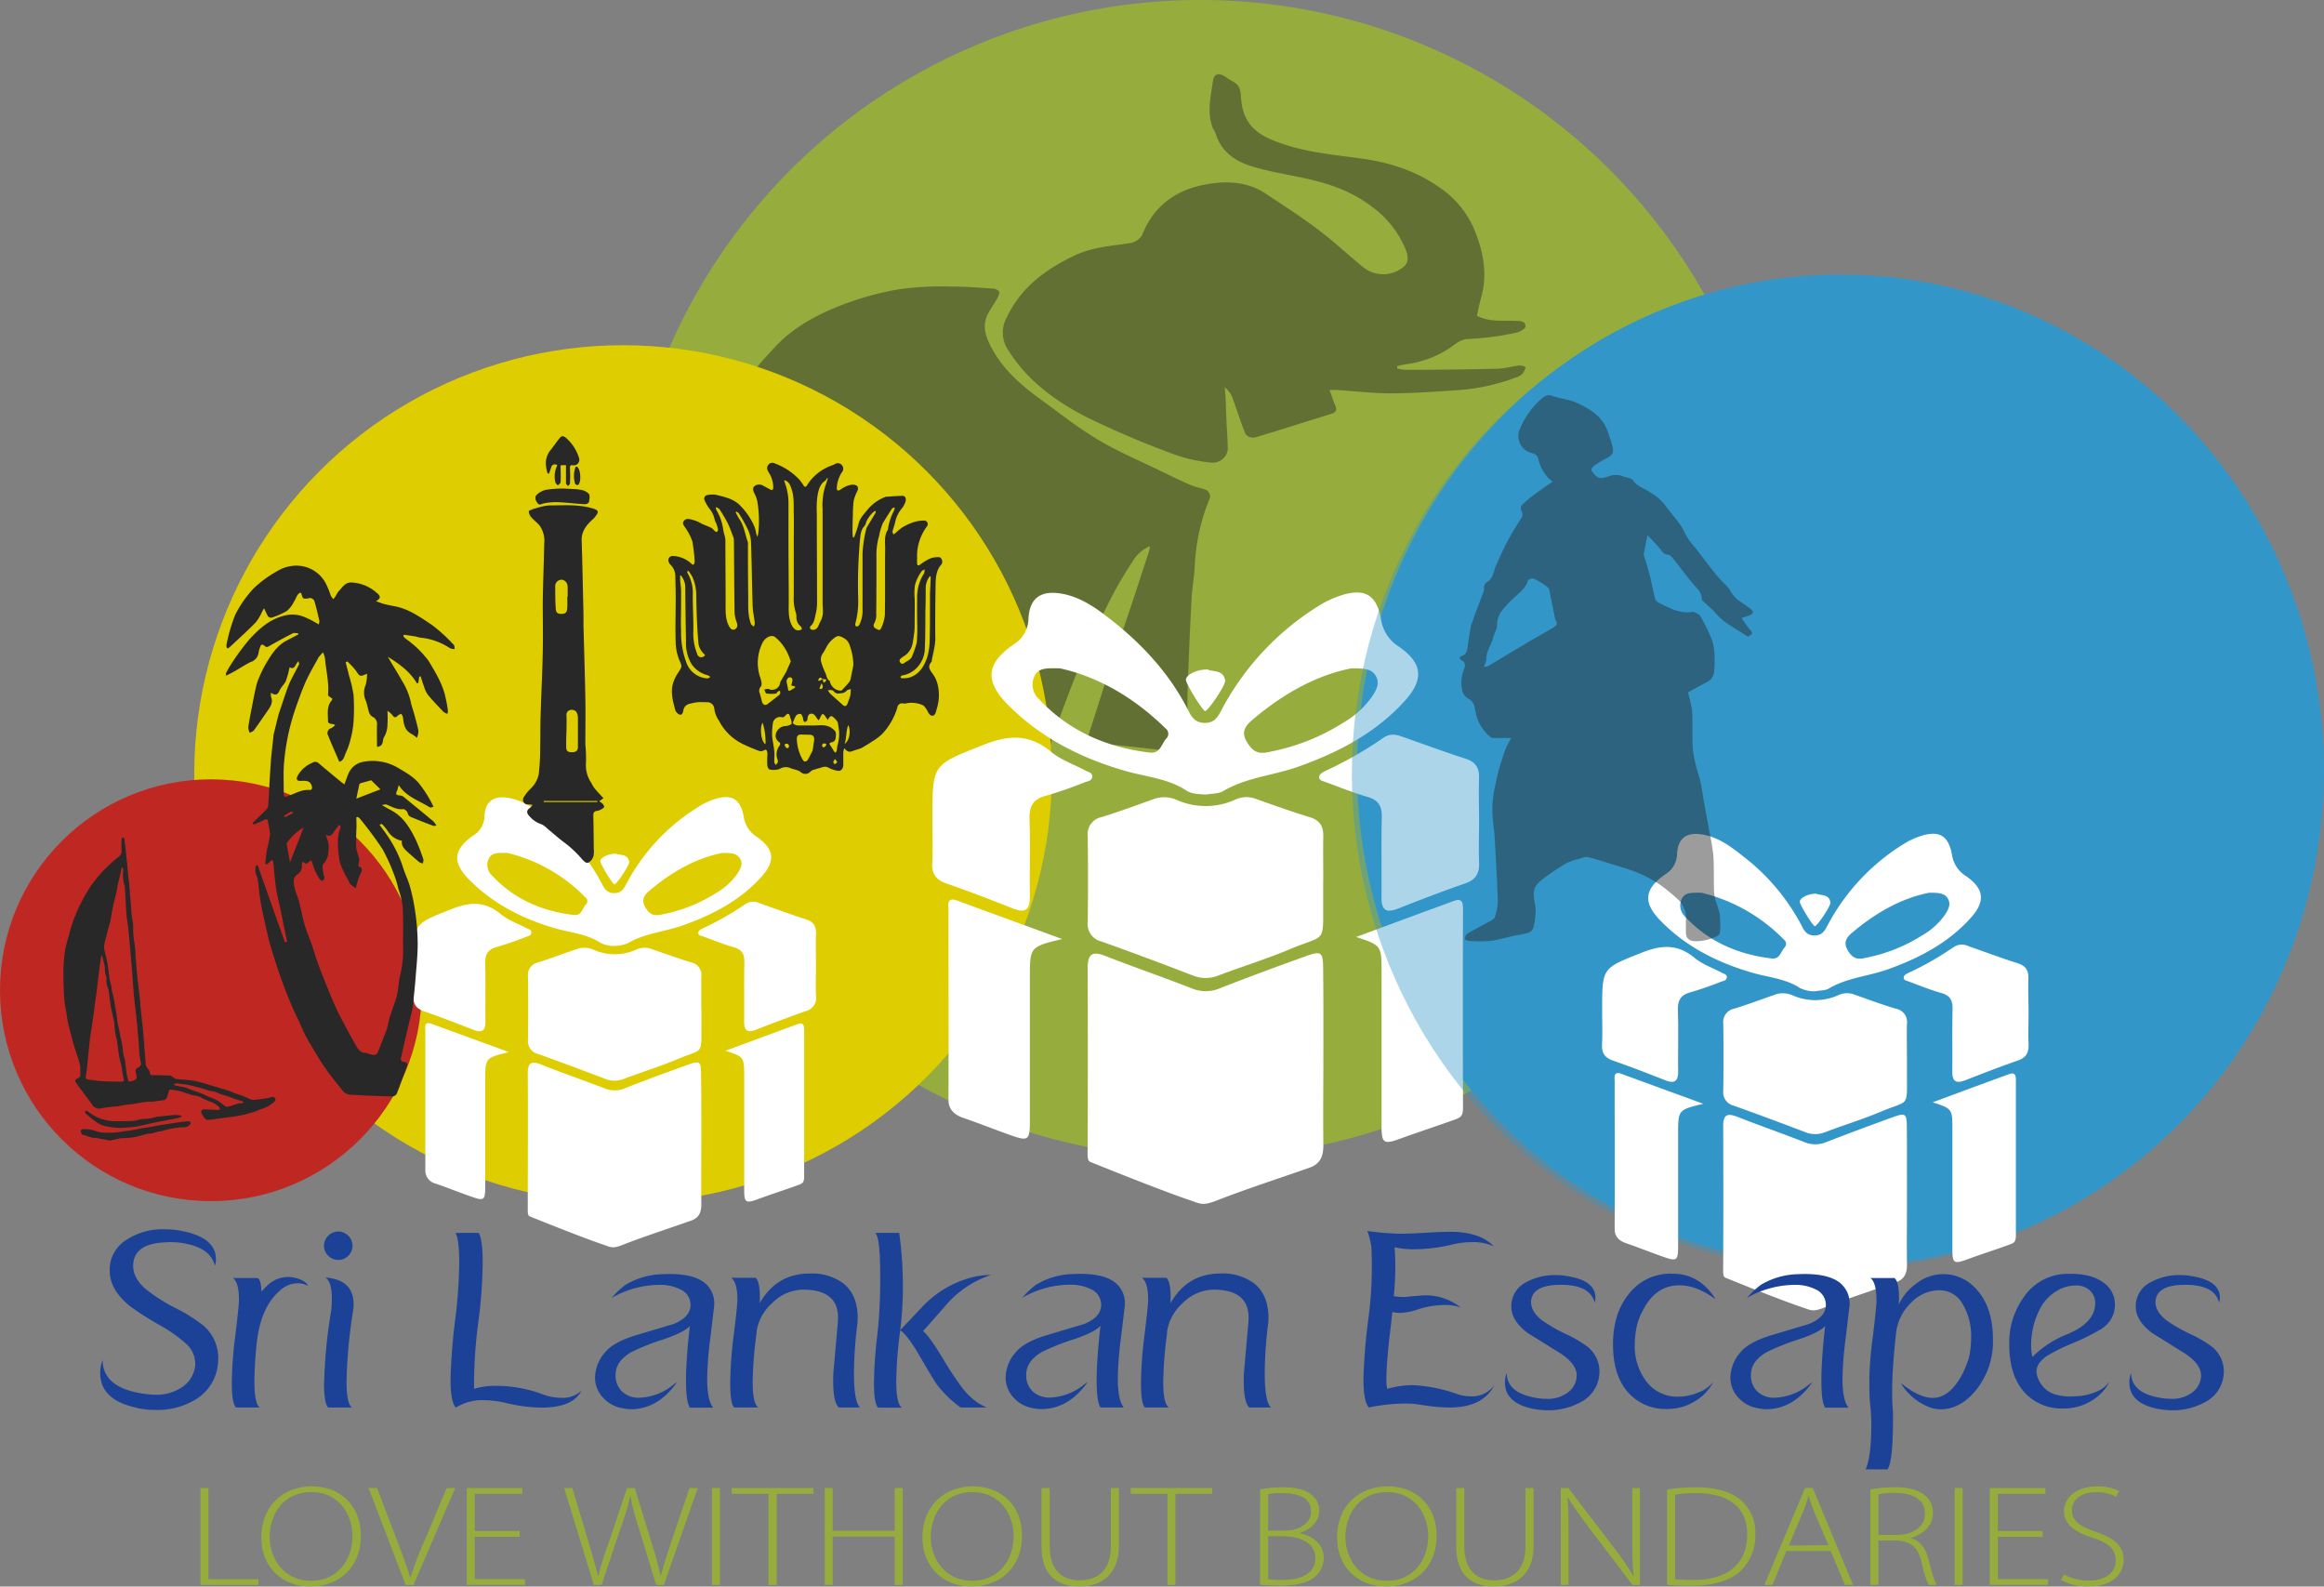 <svg xmlns="http://www.w3.org/2000/svg" version="1.1" xmlns:xlink="http://www.w3.org/1999/xlink" xmlns:svgjs="http://svgjs.com/svgjs" width="548.58" height="374.47"><rect width="100%" height="100%" fill="#808080" stroke="none"/><svg xmlns="http://www.w3.org/2000/svg" xmlns:xlink="http://www.w3.org/1999/xlink" viewBox="0 0 548.58 374.47"><defs><style>.cls-1{fill:none;}.cls-2{isolation:isolate;}.cls-3,.cls-7{fill:#9ab533;}.cls-3,.cls-6{mix-blend-mode:darken;opacity:0.85;}.cls-15,.cls-18,.cls-19,.cls-20,.cls-4{mix-blend-mode:soft-light;}.cls-15,.cls-4{opacity:0.46;}.cls-15,.cls-18,.cls-5{fill:#282828;}.cls-8{fill:#decd00;}.cls-10,.cls-16,.cls-8,.cls-9{mix-blend-mode:overlay;}.cls-9{fill:#3296c8;}.cls-10{fill:#bf2822;}.cls-11,.cls-14{fill:#fff;}.cls-12{mix-blend-mode:multiply;opacity:0.4;}.cls-13{clip-path:url(#clip-path);}.cls-14{mix-blend-mode:lighten;}.cls-17{fill:#1b4297;}.cls-20{opacity:0.89;}</style><clipPath id="SvgjsClipPath1002"><path class="cls-1" d="M431.73,173.16c-.76-1.31-.62-2.72-1-4a65.76,65.76,0,0,0-3.83-9.75,24.45,24.45,0,0,1-2.68-11.86c.2-3.23-.6-7.73,4-9.12.2-.06.31-.54.42-.84,1.65-4.25,3.3-8.51,4.92-12.78a3.08,3.08,0,0,0,.12-1c.36-7.12.73-14.25,1.07-21.38q.56-11.56,1.09-23.14a11.75,11.75,0,0,1,.34-1.75l.59,0c.27,1.48.65,2.94.8,4.43.36,3.55.72,7.11.88,10.68.42,9.54.74,19.08,1.09,28.61.08,2.15-.48,4.43,1.56,6,.34.27.15,1.24.31,1.85s.5,1.47.76,2.19a23.76,23.76,0,0,0,1,2.56,47.94,47.94,0,0,0,2.64,4.77c.45.68,1.62.95,1.86,1.65a24,24,0,0,1-.35,16.56c-1.42,3.72-3,7.36-4.38,11.1-.4,1.1.12,2.83-.51,3.54-1.76,2-.82,3.11,0,3.73-.27,3.65-.65,6.73-.69,9.82-.16,12.47-.44,24.95-.23,37.42.33,19.28-1.67,38.6.83,57.86.31,2.4.93,3.3,3.19,3.15,2.57-.17,5.17,0,7.76-.05,3,0,3.59-1.29,2.34-4.23a2.89,2.89,0,0,1,.28-2.43,3.94,3.94,0,0,0-.11-5.64,1.6,1.6,0,0,1,.09-2.77c1.51-1.17,1.66-4.58.15-5.7-1.3-1-1.22-1.57.07-2.46s1.31-4.67-.07-5.61-1.13-1.7-.13-2.64a4.07,4.07,0,0,0,0-5.7,2.69,2.69,0,0,1,0-2.48,4.27,4.27,0,0,0,0-6,2.16,2.16,0,0,1,0-2,4.37,4.37,0,0,0,0-6,2.35,2.35,0,0,1-.24-2.16c1.94-2.6,1.95-3.8.08-6.14a2.57,2.57,0,0,1,.15-2.39c1.54-1.58,1.73-4.48.09-5.84-1.11-.92-1.07-1.54.09-2.4,1.51-1.12,1.42-4.56-.08-5.71-1.19-.91-1.06-1.79,0-2.71,1.52-1.36,1.62-4.26.15-5.52-1.14-1-1.47-1.76.05-2.73,1.37-.88,1.35-4.81,0-5.79-1.12-.81-1.09-1.31,0-2.12,1.55-1.13,1.48-4.79-.07-5.89-1.18-.83-1-1.68-.11-2.52a4.14,4.14,0,0,0,.1-5.9c-.92-.88-1.21-1.59.09-2.42s1.54-4.93.16-5.8-1.26-1.43,0-2.35c1.44-1,1.09-4.5-.2-5.83a2.67,2.67,0,0,1-.19-2.49c1.7-1.94,1.74-3.95,0-6a2.29,2.29,0,0,1,.06-2.1,4.44,4.44,0,0,0,0-6.19,2.2,2.2,0,0,1,.21-1.94,4.79,4.79,0,0,0-.07-6,2.64,2.64,0,0,1-.14-2.44,4.48,4.48,0,0,0,.07-6.13,2.19,2.19,0,0,1-.05-2,4.39,4.39,0,0,0,0-6.16c-.3-.29-.18-1.3,0-1.88.29-1,1.12-1.85,1.14-2.78,0-1.74.59-2.2,2.16-2.18q9.48.14,19,0c1.66,0,2.12.61,2.06,2.26-.1,2.49,0,5,0,7.49l.8-.44c.71.75,2,1.51,2,2.25-.05,2.49,1.1,2.76,3,2.73,5.25-.08,10.5,0,15.76,0,1.73,0,2.76.1,1.76,2.4-.67,1.55-.09,2.51,1.67,2.36a5.9,5.9,0,0,1,2.26.06c.44.13,1.09.86,1,1.24a55.62,55.62,0,0,1-1.18,7.4c-1,4-.59,5,3.24,4.88,1.75,0,2.18.75,1.92,2.33-.34,2.07-.65,4.16-1.15,6.18-.88,3.52-.94,3.51,2.57,3.49h.68c1.29,0,1.78.28,1.21,1.89-1.11,3.18-1.95,6.46-2.94,9.81l2.93.59-1.65,6.16,2.93.52c-2.4,5.69-2.4,5.69,1.09,6.44-.52,1.43-1,2.85-1.56,4.21s-.32,2,1.13,2a7,7,0,0,1,1.51.38l-1.78,5.66,2.87.63c-.61,2-1.17,3.9-1.76,5.89l3.06.48c-.54,1.51-1.06,2.83-1.5,4.18s-.42,2.47,1.42,2.3c.31,0,.65.22,1,.33-1.69,5.48-1.69,5.48,1.2,6.27l-1.9,6c3,.65,2.94.64,2,3.5-.3.88-.51,1.81-.76,2.72,3,.69,3.05.75,1.88,3.8a30.86,30.86,0,0,0-.85,3l2.89.6c-1.65,5.5-1.65,5.5,1.25,6.48-.51,1.33-1,2.64-1.52,4-.4,1.09-.67,2.17,1,2.13,1.52,0,1.69.66,1,2a29.15,29.15,0,0,0-1.15,2.9c-.38,1.06-.2,1.81,1,1.73,1.86-.11,1.55.95,1.08,2.17s-.89,2.49-1.38,3.85l3,.61c-.65,2.1-1.22,4-1.83,6l2.85.88-1.64,5.41,2.89.75c-.38,1.25-.69,2.24-1,3.22l-1,3.32c3.29-.87,3.39.28,2.28,2.48-.68,1.33-1,2.88-1.6,4.27-.72,1.65-.51,2.47,1.37,2.38,1.42-.08,2.84,0,4.29,0v20.6H422.27c-.94-5.31-.55-48.26.72-49.77.08,1.14.19,2,.19,2.81,0,7.26,0,14.52,0,21.78,0,4.63-1,4.5,4.26,4.63,2.18.05,3.26-.67,3.43-3,.39-5.43,1.24-10.86,1.21-16.29-.17-28.45-.55-56.9-.89-85.35a16.56,16.56,0,0,0-.59-3C431,174.9,432,173.62,431.73,173.16Zm54.83,53.94q0,24,.08,47.93c0,1.34-.27,2.67,1.34,3.5.48.25.44,1.92.43,2.93,0,1.44.46,2.08,1.87,2,2.51-.08,5,0,7.54,0,1.27,0,1.74-.37,1.38-1.92-1.23-5.34-2.29-10.72-3.43-16.09-1.08-5.05-2.23-10.09-3.29-15.14-1.09-5.21-2.11-10.45-3.18-15.66-.67-3.23-1.38-6.45-2.07-9.67l-.51,0C486.66,225.71,486.56,226.41,486.56,227.1Z"></path></clipPath></defs><g class="cls-2"><g id="SvgjsG1001" data-name="Layer 2"><g id="SvgjsG1000" data-name="Layer 1"><circle class="cls-3" cx="283.3" cy="136.66" r="136.66"></circle><g class="cls-4"><path class="cls-5" d="M313.85,92.09c.49,1.33.87,2.49,1.35,3.61s.11,1.66-1,2c-6,1.83-11.94,3.77-17.94,5.55a2.5,2.5,0,0,1-2.23-.74c-1.17-2.82-2.06-5.76-3.12-8.63a6,6,0,0,0-1.81-2.48c.07.93.16,1.86.21,2.79.08,1.78.13,3.57.21,5.35.1,2.19.3,4.38.29,6.58a3.57,3.57,0,0,1-3.81,3.08,36,36,0,0,1-8.45-1.81,219.54,219.54,0,0,1-20.95-8.87c-7.36-3.77-14.1-8.64-18.62-15.89a7.42,7.42,0,0,1-.29-7.82c3.37-7,9-11.13,15.69-14.38,4.28-2.1,8.93-2.36,13.51-3.08a4,4,0,0,0,2.7-1.87c2.65-6.7,7.67-10.46,14.5-11.85,5.08-1,10.15-.93,14.7,2.08,4.11,2.73,8.27,5.41,12.21,8.37,3.69,2.78,7.08,5.95,10.67,8.88a7.5,7.5,0,0,0,9.51.13c1.58-1.18,1.12-2.92.63-4.19a23.49,23.49,0,0,0-8-10.13c-4.65-3.58-10-5.43-15.68-6.67-4.31-.95-8.72-1.6-12.91-2.92-3.78-1.19-7-3.49-8.26-7.63-.18-.56-.58-1-.78-1.6-1.28-3.56-.38-7.15.11-10.69.27-1.91,1.28-2.18,2.95-1.16a19.79,19.79,0,0,0,1.67,1.08c1.47.71,1.92,1.77,2,3.46.36,6.51,3.51,9,8.7,10.91,6.25,2.33,12.87,2.94,19.42,3.82s12.72,2.72,18.3,6.56a22.72,22.72,0,0,1,8.37,9.53c2.32,5.32,3.57,10.9,1.93,16.75-.39,1.38-.67,2.79-1,4.3,2.91,1.57,6.14,1.09,9.25,1.22,1.11,0,2.26.11,2.21,1.3,0,.54-1.32,1.33-2.13,1.48A69.28,69.28,0,0,1,346.92,80c-2.23,0-3.39,1.27-4.92,2.28A24.41,24.41,0,0,1,331.67,86a17.31,17.31,0,0,0-1.86.44l0,.52a11.06,11.06,0,0,0,1.94.32c7.13,0,14.26-.08,21.39-.25,1.86,0,3.7-.57,5.56-.78a4,4,0,0,1,1.43.39,5.08,5.08,0,0,1-.68,1.51,4,4,0,0,1-1.52.92,48.47,48.47,0,0,1-13.6,3c-5.3.37-10.61.75-15.92.77-4.33,0-8.65-.53-13-.8A14,14,0,0,0,313.85,92.09Z"></path><path class="cls-5" d="M284.9,115.74c-1.24-.58-2.66-.75-3.91-1.29-2.3-1-4.55-2.09-6.79-3.18-5-2.44-10.18-4.61-14.95-7.45s-9.1-6.28-13.57-9.53-8.52-6.74-11.24-11.51c-1.52-2.66-2.88-5.61-1.18-8.81.64-1.21,1.47-2.32,2.13-3.53.28-.51.65-1.33.44-1.67a2.4,2.4,0,0,0-1.68-.68c-3.25-.21-6.51-.48-9.76-.45a72.19,72.19,0,0,0-12.23.64,71.52,71.52,0,0,0-14,3.92c-5.39,2.16-10.63,4.94-14.73,9.19-1.66,1.73-3.28,3.53-4.84,5.36a101.28,101.28,0,0,1,68,90.43,1.74,1.74,0,0,0,1.43-1.49,22.5,22.5,0,0,1,.87-3c2.19-5.78,4.29-11.6,6.67-17.3,2-4.66,4.17-9.23,6.46-13.74a85,85,0,0,1,5.34-9.13,8.51,8.51,0,0,1,4.1-3.62,10.48,10.48,0,0,1-.66,2.51c-1.44,4.38-2.85,8.76-4.32,13.13-1.4,4.17-2.9,8.31-4.27,12.49-1.72,5.25-3.33,10.53-5.05,15.78-.53,1.61-.2,2.36,1.44,2.55s3.54.34,5.3.53c4.39.47,8.78,1,13.18,1.43,2.76.26,3.24-.22,3.26-3.07,0-3.78-.1-7.58,0-11.36.23-7.1.55-14.2.92-21.3.13-2.55.58-5.09.75-7.65a47.16,47.16,0,0,1,3.62-16.47A1.94,1.94,0,0,0,284.9,115.74Z"></path></g><g class="cls-6"><path class="cls-7" d="M47.31,351.21H49.2v21.53H61v1.35H47.31Z"></path><path class="cls-7" d="M85.18,362.42c0,8.07-5.75,12.05-11.89,12.05-6.53,0-11.61-4.45-11.61-11.61,0-7.51,5.28-12.05,11.93-12.05S85.18,355.32,85.18,362.42Zm-21.53.4c0,5.16,3.46,10.29,9.76,10.29s9.8-4.92,9.8-10.59c0-4.86-3.07-10.36-9.72-10.36S63.65,357.46,63.65,362.82Z"></path><path class="cls-7" d="M95.77,374.09,87,351.21h2l4.68,12.26c1.26,3.32,2.36,6.21,3.11,8.76h.12a88.9,88.9,0,0,1,3.38-8.76l5.16-12.26h2l-9.85,22.88Z"></path><path class="cls-7" d="M122.66,362.72H112.07v10h11.85v1.35H110.18V351.21h13.11v1.36H112.07v8.79h10.59Z"></path><path class="cls-7" d="M140.18,374.09l-7-22.88h1.92l3.86,12.9c.87,3,1.69,5.71,2.21,7.84h.08a62.74,62.74,0,0,1,2.44-7.84l4.33-12.9h1.81l3.93,12.8a78.19,78.19,0,0,1,2.17,7.94H156c.59-2.47,1.45-4.95,2.4-7.87l4.37-12.87h1.93l-8,22.88h-1.81l-4-13.17a54.87,54.87,0,0,1-2.05-7.74h-.08a60.87,60.87,0,0,1-2.36,7.74L142,374.09Z"></path><path class="cls-7" d="M169.94,351.21v22.88h-1.88V351.21Z"></path><path class="cls-7" d="M181.4,352.57h-8.66v-1.36H192v1.36h-8.66v21.52H181.4Z"></path><path class="cls-7" d="M196.56,351.21V361.3H211.2V351.21h1.89v22.88H211.2V362.65H196.56v11.44h-1.89V351.21Z"></path><path class="cls-7" d="M241.24,362.42c0,8.07-5.75,12.05-11.89,12.05-6.53,0-11.61-4.45-11.61-11.61,0-7.51,5.27-12.05,11.93-12.05S241.24,355.32,241.24,362.42Zm-21.53.4c0,5.16,3.46,10.29,9.76,10.29s9.8-4.92,9.8-10.59c0-4.86-3.07-10.36-9.72-10.36S219.71,357.46,219.71,362.82Z"></path><path class="cls-7" d="M247.78,351.21V365c0,5.8,3.15,8,7,8,4.41,0,7.44-2.44,7.44-8V351.21h1.89v13.65c0,7-4.41,9.61-9.4,9.61-4.65,0-8.86-2.35-8.86-9.34V351.21Z"></path><path class="cls-7" d="M275.57,352.57h-8.66v-1.36h19.21v1.36h-8.66v21.52h-1.89Z"></path><path class="cls-7" d="M297.46,351.55a28.09,28.09,0,0,1,5.35-.51c3.31,0,5.48.61,6.93,1.9a4.59,4.59,0,0,1,1.66,3.74c0,2.34-1.93,4.31-4.57,5.09v.1c2.24.44,5.63,2.11,5.63,5.84a5.76,5.76,0,0,1-2,4.38c-1.77,1.53-4.64,2.17-8.42,2.17-2,0-3.55-.13-4.61-.2Zm1.89,9.71h3.86c3.86,0,6.26-2,6.26-4.48,0-3.22-2.84-4.38-6.77-4.38a15.91,15.91,0,0,0-3.35.24Zm0,11.48a21.57,21.57,0,0,0,3.27.17c4.05,0,7.87-1.26,7.87-5.16,0-3.6-3.58-5.16-7.79-5.16h-3.35Z"></path><path class="cls-7" d="M339.11,362.42c0,8.07-5.75,12.05-11.89,12.05-6.53,0-11.61-4.45-11.61-11.61,0-7.51,5.27-12.05,11.93-12.05S339.11,355.32,339.11,362.42Zm-21.53.4c0,5.16,3.46,10.29,9.76,10.29s9.8-4.92,9.8-10.59c0-4.86-3.07-10.36-9.72-10.36S317.58,357.46,317.58,362.82Z"></path><path class="cls-7" d="M345.65,351.21V365c0,5.8,3.15,8,7,8,4.41,0,7.44-2.44,7.44-8V351.21H362v13.65c0,7-4.41,9.61-9.4,9.61-4.65,0-8.86-2.35-8.86-9.34V351.21Z"></path><path class="cls-7" d="M368.44,374.09V351.21h1.78l10.31,13.51a75.79,75.79,0,0,1,5,7.2l.08,0c-.28-3.09-.32-5.71-.32-9.3V351.21h1.81v22.88h-1.73l-10.12-13.3c-2-2.65-3.77-5.06-5.15-7.4l-.08,0c.2,2.82.23,5.3.23,9.1v11.57Z"></path><path class="cls-7" d="M393.52,351.55a46.46,46.46,0,0,1,6.81-.51c4.84,0,8.5,1.12,10.71,3.13a10.09,10.09,0,0,1,3.3,7.94,11.52,11.52,0,0,1-3.46,8.66c-2.32,2.2-6.34,3.49-11.45,3.49-2.05,0-4,0-5.91-.2Zm1.89,21.19a39.24,39.24,0,0,0,4.29.17c8.5,0,12.72-4.11,12.72-10.73.08-5.81-3.66-9.78-12.21-9.78a28.27,28.27,0,0,0-4.8.37Z"></path><path class="cls-7" d="M421.67,366.08l-3.27,8h-1.92l9.6-22.88h1.81l9.53,22.88h-1.93l-3.35-8Zm9.92-1.36-3.23-7.63a31.34,31.34,0,0,1-1.38-4h-.11a34.36,34.36,0,0,1-1.38,4l-3.23,7.7Z"></path><path class="cls-7" d="M441.51,351.55a31.3,31.3,0,0,1,5.75-.51c3.46,0,5.67.65,7.16,1.94a5.2,5.2,0,0,1,1.85,4c0,3.09-2.12,5.06-5.19,6v.07c2.12.58,3.46,2.31,4.09,4.86.91,3.56,1.42,5.26,2,6.17h-1.93a27.94,27.94,0,0,1-1.69-5.56c-.83-3.3-2.48-4.79-6-4.93H443.4v10.49h-1.89Zm1.89,10.73h4.21c4.1,0,6.77-2,6.77-5,0-3.5-3-4.92-7.16-4.92a21.32,21.32,0,0,0-3.82.3Z"></path><path class="cls-7" d="M463.28,351.21v22.88h-1.89V351.21Z"></path><path class="cls-7" d="M482.18,362.72H471.59v10h11.85v1.35H469.7V351.21h13.11v1.36H471.59v8.79h10.59Z"></path><path class="cls-7" d="M487.22,371.58a11.7,11.7,0,0,0,5.79,1.49c4,0,6.41-1.93,6.41-4.75,0-2.58-1.53-4.07-5.39-5.36-4.25-1.29-6.81-3.19-6.81-6.32,0-3.36,3.19-5.8,7.71-5.8a11,11,0,0,1,5.28,1.09l-.71,1.35a9.51,9.51,0,0,0-4.68-1.08c-4.29,0-5.75,2.37-5.75,4.17,0,2.55,1.69,3.84,5.51,5.13,4.37,1.53,6.69,3.22,6.69,6.65s-2.75,6.32-8.42,6.32a13.07,13.07,0,0,1-6.34-1.56Z"></path></g><circle class="cls-8" cx="147.07" cy="182.7" r="101.22"></circle><ellipse class="cls-9" cx="434.45" cy="181.79" rx="114.12" ry="116.99"></ellipse><circle class="cls-10" cx="49.78" cy="233.72" r="49.78"></circle><path class="cls-11" d="M312.38,249.75c0,6.88-.08,13.76,0,20.64,0,2.6-.8,4.35-3.29,5.22-7.1,2.49-14.25,4.8-21.28,7.5-3.25,1.32-4,1.27-6.18.43-7.83-2.61-24.06-9.22-24.06-9.22-1-.26-.84-1.4-.83-3.8q.09-21,0-42c0-3.36,1.08-4.11,4.19-2.89,6.76,2.65,13.63,5,20.4,7.66a8.57,8.57,0,0,0,6.72-.07c6.63-2.62,13.34-5.06,20.05-7.49,3.82-1.39,4.21-1.09,4.23,3C312.41,235.74,312.38,242.75,312.38,249.75ZM288.77,186.7c5.48-3.24,11.83-3.66,17.65-5.73,9.51-3.38,18.38-8,25.22-15.59,4.65-5.17,4.08-9-1.59-12.86a9.13,9.13,0,0,1-4.05-6.3c-1-5.76-3.76-7.45-9.3-5.74a23.47,23.47,0,0,0-5.6,2.63,64.18,64.18,0,0,0-22.61,24.17c-.92,1.74-1.67,3.41-4.2,3.34-2.32-.06-3.09-1.55-3.92-3.18-4.29-8.36-10.48-15.12-17.77-20.89-3.66-2.9-7.45-5.71-12.25-6.47s-7.32,1.21-7.58,5.89a7.25,7.25,0,0,1-3.44,6.09c-6.5,4.47-7,8.61-1.44,14.25,7.74,7.83,17.3,12.66,27.82,15.67,4.82,1.38,10,1.74,14.33,4.61,1.29.85,3,.82,4.58.95C286,187.28,287.62,187.38,288.77,186.7Zm-13.62-14.76a1.57,1.57,0,0,1,.13,2.4c-1.12,1.26-1.41,3.58-3.84,3.29-10.22-1.21-19.17-5.09-26.27-12.71a4.6,4.6,0,0,1-.94-5.41c1-2,3-1.78,5.94-1.77C259.22,159.71,267.79,164.7,275.15,171.94Zm49.71-12.22c.88,1.74-.08,3.28-1,4.7a21.28,21.28,0,0,1-6.85,6.19,49.39,49.39,0,0,1-16.44,6.66c-1.9.41-3.9,1.07-5.58-1.18-1.81-2.41-1.91-4,.53-6.1,7.22-6.16,15.19-10.65,23.5-12.25C322,157.73,323.9,157.81,324.86,159.72Zm-12.5,47.86c0-3.37-.07-6.74,0-10.11.06-2.4-.78-3.86-3.2-4.6-4.34-1.33-8.62-2.85-12.89-4.38a6.27,6.27,0,0,0-4.86.32,16.84,16.84,0,0,1-13.61,0,7.27,7.27,0,0,0-5.62-.15c-4,1.42-8,2.92-12.13,4.19a4.08,4.08,0,0,0-3.29,4.52q.13,10.13,0,20.24a4.21,4.21,0,0,0,3.22,4.6c7.21,2.56,14.37,5.25,21.52,8a8,8,0,0,0,6,.07c5.69-2.16,11.54-3.95,17.15-6.31,8.39-3.54,7.65-1,7.69-11.3v-5.06Zm-86.37,5c-2.61-1-2.1,1.07-2.1,2.33,0,14.64.05,30.06,0,44.71,0,2.23,1.4,3.49,3.35,4.17,3.92,1.37,7.27,2.7,11.17,4.09,4.33,1.54,4.68,1.31,4.69-3.25,0-11,0-22.81,0-33.82,0-7.33,0-7.33,7.61-9.18Zm100.13,17.05c0,11.55,0,24.65,0,36.2,0,4,.52,4.34,4.35,2.94,4.14-1.51,9.11-3.12,13.25-4.64,1.44-.53,1.63-1.15,1.62-3-.05-15-.05-31.66,0-46.71,0-1.45-.33-2.43-2-1.83-7.75,2.82-15.48,5.7-23.22,8.56C326.12,223.14,326.12,223.14,326.12,229.62Zm23-45.9c.08-2.39-.68-3.85-3.1-4.63-5-1.62-10-3.46-15-5.22-1.51-.54-2.92-.79-4.42.22A91.49,91.49,0,0,1,312.77,182c-.54.25-1.25.71-1.36,1.19-.22,1,.85,1.15,1.51,1.4,3.28,1.21,6.53,2.52,9.88,3.49,2.57.75,3.43,2.18,3.37,4.79-.15,6.34,0,12.68-.07,19,0,2.92,1.09,3.68,3.8,2.62,5.3-2.08,10.61-4.13,16-6,2.54-.88,3.35-2.43,3.24-5-.14-3.23,0-6.48,0-9.71S349,187.08,349.13,183.72Zm-129.07,20c-.13,2.64,1,4,3.42,4.82,5.26,1.82,10.46,3.82,15.63,5.88,2.91,1.15,4,.34,4-2.77-.09-6.09.12-12.18-.08-18.26-.11-3.08.8-4.8,3.91-5.6a95.63,95.63,0,0,0,9.17-3.18c.67-.25,1.66-.32,1.73-1.29s-.94-1.1-1.58-1.44c-2.73-1.48-5.82-2.51-8.15-4.45-5.12-4.27-10-4-16-1.62-11.9,4.73-12,4.39-12,17v.78C220.1,197,220.22,200.37,220.06,203.73Zm59.88-43.32c-.06.87,3.93,7.37,4.55,7.42s4.87-6.13,4.71-7.2c-.4-2.62-2.82-2-4.19-2.62C282.52,158,280,159.23,279.94,160.41Z"></path><path class="cls-11" d="M165.55,269.07c0,5.06-.05,10.13,0,15.19,0,1.91-.58,3.2-2.42,3.84-5.23,1.84-10.49,3.54-15.66,5.52-2.4,1-2.94.94-4.55.32-5.77-1.92-17.73-6.79-17.73-6.79-.72-.19-.61-1-.61-2.8,0-10.32.07-20.64,0-31,0-2.47.79-3,3.08-2.13,5,2,10,3.71,15,5.65a6.32,6.32,0,0,0,4.94-.05c4.89-1.94,9.83-3.73,14.77-5.52,2.81-1,3.1-.81,3.11,2.24C165.57,258.74,165.55,263.9,165.55,269.07Zm-17.38-46.43c4-2.39,8.71-2.7,13-4.22,7-2.49,13.53-5.86,18.57-11.48,3.42-3.81,3-6.59-1.17-9.47a6.72,6.72,0,0,1-3-4.64c-.76-4.24-2.77-5.48-6.84-4.23a17.15,17.15,0,0,0-4.13,2A47.09,47.09,0,0,0,148,208.34c-.69,1.28-1.23,2.51-3.1,2.46-1.71-.05-2.27-1.14-2.89-2.35a46.91,46.91,0,0,0-13.08-15.37c-2.69-2.14-5.48-4.21-9-4.77s-5.38.89-5.58,4.34a5.36,5.36,0,0,1-2.53,4.49c-4.79,3.29-5.18,6.33-1.06,10.49,5.7,5.76,12.74,9.32,20.48,11.53,3.55,1,7.33,1.28,10.55,3.4a7.24,7.24,0,0,0,3.38.7A9.56,9.56,0,0,0,148.17,222.64Zm-10-10.87a1.16,1.16,0,0,1,.1,1.76c-.83.94-1,2.64-2.83,2.43-7.52-.89-14.12-3.75-19.34-9.35a3.39,3.39,0,0,1-.69-4c.74-1.45,2.18-1.31,4.37-1.3A38.08,38.08,0,0,1,138.14,211.77Zm36.61-9c.64,1.28-.07,2.42-.73,3.46a15.66,15.66,0,0,1-5.05,4.56,36.39,36.39,0,0,1-12.1,4.91c-1.4.3-2.88.78-4.11-.87s-1.41-3,.39-4.5c5.31-4.53,11.18-7.83,17.3-9C172.65,201.31,174,201.36,174.75,202.77ZM165.54,238c0-2.49,0-5,0-7.45a3,3,0,0,0-2.36-3.39c-3.19-1-6.34-2.1-9.49-3.22a4.62,4.62,0,0,0-3.57.23,12.42,12.42,0,0,1-10,0,5.3,5.3,0,0,0-4.13-.11c-3,1-5.93,2.15-8.93,3.08a3,3,0,0,0-2.43,3.33q.1,7.45,0,14.9a3.1,3.1,0,0,0,2.37,3.39c5.31,1.89,10.58,3.87,15.85,5.87a5.86,5.86,0,0,0,4.43,0c4.2-1.59,8.5-2.9,12.63-4.64,6.18-2.61,5.64-.76,5.66-8.32,0-1.24,0-2.48,0-3.72Zm-63.6,3.67c-1.92-.71-1.54.78-1.54,1.71,0,10.78,0,22.14,0,32.92a3.15,3.15,0,0,0,2.47,3.07c2.88,1,5.34,2,8.22,3,3.19,1.14,3.44,1,3.45-2.39,0-8.11,0-16.79,0-24.9,0-5.4,0-5.4,5.6-6.76Zm73.73,12.55c0,8.5,0,18.15,0,26.65,0,3,.38,3.2,3.21,2.17,3-1.12,6.71-2.3,9.76-3.42,1.05-.38,1.19-.84,1.18-2.18,0-11.09,0-23.32,0-34.4,0-1.07-.24-1.78-1.44-1.35-5.71,2.08-11.41,4.2-17.11,6.31C175.67,249.47,175.67,249.47,175.67,254.24Zm16.94-33.79c.06-1.76-.5-2.84-2.28-3.41-3.71-1.2-7.38-2.55-11.06-3.85a3.33,3.33,0,0,0-3.26.17,68.09,68.09,0,0,1-10.17,5.8c-.39.18-.92.52-1,.87-.16.76.63.85,1.11,1,2.42.9,4.81,1.86,7.28,2.57,1.89.55,2.52,1.61,2.48,3.53-.11,4.67,0,9.34-.06,14,0,2.16.81,2.72,2.8,1.93,3.91-1.53,7.82-3,11.78-4.41a3.18,3.18,0,0,0,2.38-3.65c-.1-2.38,0-4.77,0-7.15S192.52,222.92,192.61,220.45Zm-95,14.73c-.1,1.94.72,2.92,2.52,3.55,3.87,1.34,7.7,2.81,11.51,4.32,2.14.86,3,.26,2.94-2-.06-4.48.09-9-.06-13.44-.08-2.26.59-3.53,2.88-4.12a70.86,70.86,0,0,0,6.75-2.34c.5-.19,1.22-.24,1.28-1s-.7-.81-1.17-1.07c-2-1.08-4.28-1.84-6-3.27-3.77-3.15-7.36-2.94-11.76-1.19-8.76,3.48-8.86,3.23-8.86,12.54v.57C97.61,230.22,97.7,232.7,97.58,235.18Zm44.09-31.9c0,.64,2.9,5.43,3.35,5.47s3.58-4.52,3.47-5.31c-.29-1.93-2.08-1.48-3.09-1.93C143.57,201.48,141.72,202.41,141.67,203.28Z"></path><g class="cls-12"><g class="cls-13"><ellipse class="cls-9" cx="433.23" cy="182.69" rx="114.12" ry="116.99"></ellipse></g></g><path class="cls-14" d="M450.14,282.46c0,5.36-.06,10.73,0,16.09,0,2-.62,3.39-2.56,4.07-5.54,1.94-11.11,3.75-16.59,5.85-2.54,1-3.11,1-4.82.34-6.11-2-18.77-7.2-18.77-7.2-.76-.2-.65-1.09-.64-3q.07-16.39,0-32.79c0-2.61.84-3.2,3.27-2.25,5.27,2.07,10.63,3.93,15.91,6a6.67,6.67,0,0,0,5.24-.05c5.17-2,10.4-3.94,15.63-5.84,3-1.08,3.28-.85,3.3,2.38C450.16,271.53,450.14,277,450.14,282.46ZM431.73,233.3c4.27-2.54,9.23-2.86,13.77-4.47,7.41-2.64,14.33-6.21,19.67-12.16,3.62-4,3.17-7-1.25-10a7.08,7.08,0,0,1-3.15-4.91c-.82-4.49-2.94-5.81-7.26-4.48a18.13,18.13,0,0,0-4.36,2.06,49.94,49.94,0,0,0-17.63,18.84c-.72,1.36-1.3,2.66-3.28,2.61-1.81,0-2.41-1.21-3.06-2.49A49.83,49.83,0,0,0,411.33,202c-2.85-2.26-5.81-4.45-9.55-5.05s-5.71.94-5.91,4.59a5.67,5.67,0,0,1-2.69,4.76c-5.06,3.48-5.48,6.7-1.12,11.11,6,6.1,13.49,9.87,21.69,12.21,3.76,1.08,7.76,1.36,11.17,3.6a7.57,7.57,0,0,0,3.58.74C429.59,233.75,430.84,233.83,431.73,233.3Zm-10.62-11.51a1.22,1.22,0,0,1,.11,1.86c-.88,1-1.11,2.8-3,2.57-8-.94-15-4-20.48-9.9a3.59,3.59,0,0,1-.73-4.22c.78-1.54,2.3-1.39,4.63-1.39A40.35,40.35,0,0,1,421.11,221.79Zm38.77-9.53c.68,1.35-.07,2.55-.78,3.66a16.59,16.59,0,0,1-5.34,4.83A38.46,38.46,0,0,1,441,225.94c-1.49.32-3.05.84-4.36-.92s-1.49-3.13.42-4.76c5.62-4.8,11.84-8.3,18.32-9.55C457.65,210.71,459.13,210.76,459.88,212.26Zm-9.75,37.32c0-2.63-.05-5.26,0-7.89a3.16,3.16,0,0,0-2.49-3.58c-3.39-1-6.72-2.23-10.06-3.42a4.88,4.88,0,0,0-3.78.25,13.17,13.17,0,0,1-10.62,0,5.65,5.65,0,0,0-4.38-.12c-3.14,1.11-6.27,2.27-9.46,3.26a3.19,3.19,0,0,0-2.56,3.53q.1,7.89,0,15.78a3.27,3.27,0,0,0,2.5,3.59c5.62,2,11.21,4.09,16.79,6.21a6.19,6.19,0,0,0,4.69.05c4.44-1.68,9-3.08,13.38-4.92,6.54-2.75,6-.8,6-8.81,0-1.31,0-2.63,0-3.94Zm-67.35,3.89c-2-.75-1.64.83-1.64,1.81,0,11.42.05,23.45,0,34.86,0,1.74,1.09,2.72,2.62,3.26,3.05,1.06,5.66,2.1,8.7,3.18,3.38,1.21,3.65,1,3.66-2.53,0-8.59,0-17.78,0-26.37,0-5.72,0-5.72,5.93-7.16Zm78.08,13.29c0,9,0,19.22,0,28.23,0,3.14.4,3.38,3.39,2.29,3.23-1.18,7.11-2.43,10.34-3.62,1.12-.41,1.26-.89,1.26-2.31,0-11.74,0-24.69,0-36.43,0-1.13-.25-1.89-1.53-1.42-6.05,2.19-12.07,4.44-18.11,6.67C460.86,261.7,460.86,261.7,460.86,266.76ZM478.8,231c.06-1.86-.53-3-2.42-3.61-3.93-1.26-7.81-2.7-11.72-4.07a3.5,3.5,0,0,0-3.44.17,70.8,70.8,0,0,1-10.77,6.15c-.42.19-1,.55-1.06.92-.18.8.66.9,1.18,1.1,2.55.94,5.09,2,7.7,2.72,2,.58,2.68,1.7,2.63,3.73-.12,4.94,0,9.89-.06,14.83,0,2.28.85,2.87,3,2.05,4.14-1.62,8.28-3.22,12.47-4.68,2-.68,2.62-1.89,2.53-3.87-.11-2.51,0-5,0-7.57S478.7,233.59,478.8,231Zm-100.64,15.6c-.1,2.06.76,3.1,2.67,3.76,4.1,1.42,8.15,3,12.18,4.58,2.27.91,3.16.27,3.12-2.16-.07-4.74.1-9.49-.06-14.23-.09-2.4.62-3.75,3.05-4.37a74.66,74.66,0,0,0,7.15-2.48c.52-.19,1.29-.25,1.35-1s-.74-.86-1.23-1.13c-2.13-1.15-4.55-1.95-6.36-3.47-4-3.33-7.8-3.11-12.46-1.26-9.28,3.69-9.38,3.42-9.38,13.28v.61C378.19,241.32,378.29,244,378.16,246.57Zm46.69-33.77c-.05.67,3.07,5.74,3.55,5.78s3.79-4.78,3.67-5.61c-.31-2.05-2.2-1.58-3.27-2.05C426.86,210.89,424.91,211.87,424.85,212.8Z"></path><path class="cls-15" d="M365.67,113a9.6,9.6,0,0,1-2.61-4.92,1.88,1.88,0,0,0-1.32-1.11,4.12,4.12,0,0,1-3-5.68,20,20,0,0,1,4.71-6.81c.83-.72,1.61-1.52,2.85-1.07,1.94.69,4,.8,6,1.71,3.22,1.51,6,3.22,7.23,6.8.38,1.16.84,2.3,1.1,3.48.34,1.55,0,2-1.4,2.76a24.21,24.21,0,0,0-2.51,1.47c-1.37,1-1.34,1.29-.24,2.48s2.17.63,3.22.32a4.72,4.72,0,0,1,3.69.12c.22.11.52.07.75.16.46.18,1.09.28,1.31.63.9,1.42,2.47,1.81,3.73,2.67a13.23,13.23,0,0,1,3.65,2.93c1.64,2.38,3.82,4.38,5,7.13a17.22,17.22,0,0,0,2.36,3.23c1.61,2.1,3.19,4.22,4.86,6.28.92,1.13,2,2.14,3,3.23a6.07,6.07,0,0,1,.45.74,9.44,9.44,0,0,0,1.38,1.74c1.1.9,2.34,1.62,3.45,2.5.67.54.51,1.12-.29,1.42-.61.23-1.24.42-1.95.65.71,1,1.24,1.89,1.91,2.68.82.95.84,1-.4,1.72-1.9-1.21-3.9-2.39-5.79-3.73a21.12,21.12,0,0,1-2.3-2.33c-.61-.62-1.29-1.17-1.91-1.78-.35-.33-.89-.71-.91-1.08,0-1.66-1.24-2.56-2.17-3.67-1.38-1.66-2.65-3.42-4-5.1-.51-.63-1.11-1.58-1.73-1.63-1.15-.09-1.46-.81-2-1.5-.85-1-1.83-2-2.9-3.12-.35,1.77-.64,3.17-.91,4.58,0,.09.07.21.1.32.36,1.15.73,2.31,1.06,3.47.25.88.46,1.78.66,2.67.3,1.3.52,2.62.87,3.9a1.78,1.78,0,0,0,.86,1c2.5,1.21,4.95,2.64,7.91,2.18.15,0,.34-.07.45,0,.52.3,1.22.52,1.48,1a42.43,42.43,0,0,1,2.44,4.86,11.66,11.66,0,0,1,.84,3.32,27.16,27.16,0,0,1,0,4.51,3.19,3.19,0,0,1-1.71,2.88c-1.55.76-3.05,1.63-4.52,2.43a26.34,26.34,0,0,1,1,4.38c.17,2.79,0,5.61.13,8.4a26.29,26.29,0,0,0,.8,4.55c.29,1.29.76,2.53,1.05,3.82s.49,2.81.74,4.22c.4,2.21.81,4.43,1.22,6.64,0,.18,0,.37.07.56a57.63,57.63,0,0,1,1,5.81c.19,2.81.08,5.63.16,8.44a10,10,0,0,0,.37,2.3,26.84,26.84,0,0,1,1,3.25,26.36,26.36,0,0,1,.05,4.17,1.13,1.13,0,0,1-.51.86,11.16,11.16,0,0,1-5.42,1.31c-1.4-.1-2.1-.68-2.12-2.11,0-.94,0-1.88,0-2.82a6.24,6.24,0,0,0-1.38-4.44,29.34,29.34,0,0,0-2.59-2.31,27,27,0,0,0-7.47-4.5,38.78,38.78,0,0,0-4.14-1.41c-1.89-.61-3.8-1.19-5.7-1.77-.67-.2-1.35-.37-2-.51a1.75,1.75,0,0,0-.75.07c-.46.11-.92.26-1.38.41a13,13,0,0,0-2.71.94,51.8,51.8,0,0,0-5.23,3.44c-2.38,1.8-2.86,2.63-2.4,5.6a11.37,11.37,0,0,1,.28,2.45,19.22,19.22,0,0,1-.56,3.86,2.06,2.06,0,0,1-1.23,1.13c-1.17.35-2.4.49-3.6.75-1.76.38-3.5.94-5.28,1.15a35.73,35.73,0,0,1-5.07,0,3.59,3.59,0,0,1-1.07-.4c.19-.42.25-1,.58-1.24,1.77-1.05,3.61-2,5.41-3,.44-.24,1.05-.55,1.17-.95a11.68,11.68,0,0,0,.72-3.7c-.15-4.94-.45-9.88-.72-14.82-.06-1.15-.22-2.3-.32-3.45a24.54,24.54,0,0,1,.29-8.5c.32-1.2.47-2.45.8-3.65.52-1.82,1.07-3.64,1.71-5.42a24.41,24.41,0,0,1,1.42-2.77c-1.24,0-2.35,0-3.46,0-.48,0-1.09.06-1.41-.19a10,10,0,0,1-3.53-5.77c-.25-1.18-.27-2.55-1.67-3.28a3.14,3.14,0,0,1-1.42-1.65,8.28,8.28,0,0,1,.33-5.31c.29-.84.45-1.59-.55-2.12-.42-.23-.75-.78-.05-1,1.21-.4,1.35-1.33,1.48-2.38.21-1.6.49-3.2.75-4.8a1.67,1.67,0,0,1,.08-.2c.37-1,.72-2.07,1.1-3.09.52-1.38,1.07-2.74,1.58-4.11a3.8,3.8,0,0,0,.35-1.37,1.49,1.49,0,0,1,.88-1.62,3,3,0,0,0,1.06-1.38c.34-.72.51-1.54.83-2.28.79-1.78,1.54-3.58,2.45-5.3a64.53,64.53,0,0,1,3.3-5.62c.51-.77.79-1.35.24-2.21a1.35,1.35,0,0,1,.12-1.25,28.72,28.72,0,0,1,3-2.54c1.36-1,2.79-2,4.29-3Zm-14.37,44.2c3.07-1.82,6.11-3.68,9.19-5.5,2-1.21,4.12-2.34,6.15-3.56.62-.37,1.21-.86.58-1.73a1.84,1.84,0,0,1-.19-.64c-.45-2.2-.89-4.41-1.34-6.62a.61.61,0,0,0,0-.11c-.22-.55-3.47-2.62-4.06-2.51-.33.06-.84.24-.93.49-.75,2.23-2.72,3.36-4.23,4.93s-3.09,3.08-3.07,5.57c0,1-.72,2-.95,3-.39,1.76-1.71,3.21-1.6,5.14a5.94,5.94,0,0,1-.6,1.71A3.9,3.9,0,0,0,351.3,157.21Z"></path><g class="cls-16"><path class="cls-5" d="M178.78,126.69a5.75,5.75,0,0,0,.22-.88,27.34,27.34,0,0,0-.26-7.61,7.15,7.15,0,0,0-.52-1.47c-.28-.61-.69-1.18-.25-1.88a1.77,1.77,0,0,1,2-.31l1.76.95c.58.32.79.18.8-.56a6.58,6.58,0,0,0-1.09-3.45c-.3-.55-.56-1.06-.15-1.66a1.18,1.18,0,0,1,1.58-.45,15.14,15.14,0,0,1,5.85,3.86,12.35,12.35,0,0,1,.93,1.31c.3.47.55.47.85,0a11.24,11.24,0,0,1,6-4.73c.26-.09.51-.25.77-.37a1.23,1.23,0,0,1,1.61.57,1.27,1.27,0,0,1-.19,1.52,7.46,7.46,0,0,0-1.17,3.8c0,.14.13.42.22.44a1.13,1.13,0,0,0,.6-.16,6.1,6.1,0,0,1,2.75-1.22,2.56,2.56,0,0,1,.83.1c.61.19.76.68.48,1.37a10.51,10.51,0,0,0-.87,2.23,24.66,24.66,0,0,0-.21,3.34c-.05,1.38-.08,2.76-.09,4.15a12.08,12.08,0,0,0,.12,1.3c.2-.07.26-.07.27-.09a24.68,24.68,0,0,0,1-3c.34-1.57,1.4-2.52,2.29-3.64a10,10,0,0,1,4-2.83.43.43,0,0,1,.18-.06c1.32-.09,2.63-.21,3.94-.24.6,0,.95.63.72,1.33a4.9,4.9,0,0,1-.8,1.56,7.41,7.41,0,0,0-1.66,3.38c-.14.74-.45,1.44-.62,2.18,0,.19.14.45.22.68.19-.14.38-.26.56-.4a11.36,11.36,0,0,1,1.48-1.23,13.13,13.13,0,0,1,2.6-1.23,8.36,8.36,0,0,1,2.62-.43.85.85,0,0,1,.62,1.43,11.8,11.8,0,0,0-2.29,7.5,11.37,11.37,0,0,0,0,1.16c0,.46.22.65.66.35a14.18,14.18,0,0,1,2.36-1.46,5.36,5.36,0,0,1,2.18-.33c.61,0,1,1.23.5,1.75-1.18,1.32-1.3,3-1.33,4.67-.07,4.25-.12,8.5-.07,12.75,0,1.93-.61,3.66-.87,5.5-1.16,1.23-.28,2.08.39,3.05a7,7,0,0,1,.94,2,10.56,10.56,0,0,1-.06,5.87c-.11.34-.18.69-.28,1-.24.88-1,1.11-1.54.43-.29-.35-.44-.83-.71-1.2s-.52-.79-.85-.9a6.44,6.44,0,0,0-4-.4,1.61,1.61,0,0,1-.58,0,1.13,1.13,0,0,0-1.41,1,15.67,15.67,0,0,1-3.38,6,11.77,11.77,0,0,1-2.49,1.93c-.7.49-1.43.9-2.15,1.34a2.82,2.82,0,0,1-.59.32c-.7.24-1.41.44-2.11.7s-1.23,0-1.79-.74a5.22,5.22,0,0,0-.24,1c0,1,0,2,0,3,0,.75-.53,1.45-1.17,1.36a6.75,6.75,0,0,1-2.22-.69,1.66,1.66,0,0,0-1.36-.22c-.81.24-1.64.46-2.45.72a1.87,1.87,0,0,0-.6.42,1.62,1.62,0,0,1-2.32,0,4,4,0,0,0-1.16-.5c-.33-.12-.68-.16-1-.29a2.75,2.75,0,0,0-2.73.1,4.17,4.17,0,0,1-2.39.13c-.21,0-.5-.6-.53-.94a20.16,20.16,0,0,1,0-2.33,4.29,4.29,0,0,0,0-.72c-.15-.75-.31-.78-.93-.46a1.39,1.39,0,0,1-1,.08c-1.19-.44-2.37-.93-3.53-1.48a12.41,12.41,0,0,1-5.94-5.63,6.47,6.47,0,0,1-1.13-2.94,1.63,1.63,0,0,0-1.68-1.45c-.74,0-1.49-.06-2.22,0a11.26,11.26,0,0,0-2.29.49,1.83,1.83,0,0,0-1.11,1.51c-.24,1.1-.78,1.26-1.51.47a1.43,1.43,0,0,1-.36-.52c-.53-2-1.11-3.94-.67-6a9,9,0,0,1,1.3-2.89c.91-1.38,1-1.45.36-2.86a11.56,11.56,0,0,1-.92-4.13c-.12-3.59,0-7.19,0-10.78,0-1.77-.07-3.55-.09-5.32a3.77,3.77,0,0,0-1.17-2.44,1.93,1.93,0,0,1-.48-.9,1,1,0,0,1,1.12-1.13,6.59,6.59,0,0,1,4.39,1.87c.28.28.51.22.63-.2a1.31,1.31,0,0,0,.08-.43,42.32,42.32,0,0,0-.54-4.66,12,12,0,0,0-1.32-2.73,8.77,8.77,0,0,0-.54-.81c-.25-.38-.54-.77-.21-1.25a1.24,1.24,0,0,1,1.34-.51,8.42,8.42,0,0,1,2.77,1c.78.41,1.62.67,2.41,1.06.31.15.53.5.81.73s.39.29.49.23a.74.74,0,0,0,.3-.56,7.17,7.17,0,0,0-.39-1.35,6.41,6.41,0,0,1-.41-1,5.65,5.65,0,0,0-1.25-2.59,9.89,9.89,0,0,1-1.11-1.93.87.87,0,0,1,.67-1.27,5.51,5.51,0,0,1,2-.05c1.87.47,3.76.82,5.37,2.19a16.16,16.16,0,0,1,3.73,5.36,9,9,0,0,1,.39,1.53A3.84,3.84,0,0,0,178.78,126.69Zm15.44,33.55.11.74.22.14.52-.52-.18-.26-.69-.08c-.19-.11-.39-.33-.58-.32s-.31.29-.44.47.06.21.09.32c.18-.08.37-.14.55-.23A3.42,3.42,0,0,0,194.22,160.24Zm-7.55-4.12a17.74,17.74,0,0,0-.63-1.67,11.12,11.12,0,0,0-1.13-2,10.51,10.51,0,0,0-1.95-2.09c-.88-.66-2.37.1-3,1.42a10.66,10.66,0,0,0-.51,8.13,6.14,6.14,0,0,1,.32,1.33,1.19,1.19,0,0,1-.2.85,1.39,1.39,0,0,0-.23,1.53c.17.62.35,1.24.49,1.86.2.9.78,1.15,1.46.62s1.57-1.21,2.34-1.83a1.57,1.57,0,0,0,.52-.54c.07-.19,0-.47-.07-.71a2.4,2.4,0,0,0-.51.24c-.16.12-.27.43-.41.44a9.52,9.52,0,0,1-2.2,0c-.22,0-.37-.61-.55-.94a6.14,6.14,0,0,1,.85-.19c.14,0,.29.1.43.15a1.89,1.89,0,0,0,2.47-1.62,3.63,3.63,0,0,1,.38-.73c.36-.62.73-1.24,1.07-1.87.15-.27.24-.56.37-.85C186.2,157.16,186.41,156.68,186.67,156.12Zm14.77.81a14.66,14.66,0,0,0-.81-4.45,3,3,0,0,0-1.33-1.81c-.64-.36-1.34-.79-2-.34a6.51,6.51,0,0,0-1.65,1.5c-.54.71-.89,1.6-1.4,2.35a2.44,2.44,0,0,0-.43,2,17.61,17.61,0,0,0,1,2.64c.31.64.32,1.49,1,1.86.07,0,.09.21.12.33a2.71,2.71,0,0,0,2.56,2,.41.41,0,0,0,.24-.11c.53-.57,1.06-1.12,1.56-1.72a2.2,2.2,0,0,0,.47-.86C201,159.2,201.23,158.06,201.44,156.93ZM169.11,119.7l-.15.17a3.45,3.45,0,0,0,.18.57,12.08,12.08,0,0,1,1.58,4.62,10.05,10.05,0,0,0,.31,1.26,5.66,5.66,0,0,1,.2,1.21c0,5,.06,10,.05,15,0,1.83-.08,3.64.82,5.29.38.7.88,1,1.45.66s.58-.93.34-1.64a7.43,7.43,0,0,1-.49-2.22c-.09-5.7-.11-11.41-.16-17.12a2.13,2.13,0,0,0-.13-.71c-.43-1.11-.82-2.26-1.34-3.32a33,33,0,0,0-1.92-3.25C169.7,120,169.36,119.87,169.11,119.7Zm42.11.22-.13-.14c-.19.1-.45.13-.56.3-.72,1.1-1.43,2.23-2.12,3.37a14.61,14.61,0,0,0-.89,3,16.18,16.18,0,0,0-.63,5.08c0,4.4,0,8.8-.06,13.2a4.21,4.21,0,0,1-.48,2.43.79.79,0,0,0,.33,1.16c.41.21,1,.69,1.28,0a8.91,8.91,0,0,0,.91-3.13c.1-5.25,0-10.5.07-15.74,0-1.49-.27-3,.61-4.36a.64.64,0,0,0,.06-.28,13.8,13.8,0,0,1,1.4-4.25A4.75,4.75,0,0,0,211.22,119.92Zm-15.83-7-.12-.14c-.16.23-.28.55-.49.69-1.3.84-1.6,2.33-1.84,3.74a22.4,22.4,0,0,0-.13,3.85c0,7,.06,14,.06,21a11.34,11.34,0,0,1-.31,2.8c-.27,1.08-.36,2.31-1.33,3a.81.81,0,0,0,.08.61,1.18,1.18,0,0,0,1.35-.05c.58-.45.64-1.17,1-1.72a4.88,4.88,0,0,0,.57-2.76c0-.61-.07-1.22-.06-1.82,0-3.45,0-6.9,0-10.34,0-3.89,0-7.77,0-11.66a15,15,0,0,1,.63-5.37C195,114.25,195.19,113.59,195.39,113Zm-10.3.37c.07.28.1.44.15.59a14.13,14.13,0,0,1,.88,4.44c0,3.4,0,6.8,0,10.2,0,4.5.07,9,.06,13.48,0,1.8-.15,3.56.58,5.27.44,1,1,1.65,2,1.49a2,2,0,0,0,.55-.29,2.08,2.08,0,0,0-.32-.65,2.66,2.66,0,0,1-1-2.17,3,3,0,0,0-.14-1.08,10.52,10.52,0,0,1-.48-3.87c0-1,0-2,0-3.06q0-4.8,0-9.62c0-2.23.05-4.47,0-6.7s.16-4.5-.8-6.63A2.07,2.07,0,0,0,185.09,113.32Zm10.31,56.61c-.23-.32-.37-.5-.49-.69-.6-.92-.85-.9-1.28.11a7.24,7.24,0,0,1-.41.71c-.17-.23-.35-.44-.51-.68-.33-.49-.67-1-1.31-.9s-.74.74-.82,1.34c0,.1,0,.23-.06.28s-.34.33-.52.33-.3-.23-.38-.4,0-.36-.05-.5c-.17-.37-.32-.94-.58-1a1.27,1.27,0,0,0-1.08.4,8.13,8.13,0,0,0-.61,1.33.47.47,0,0,0,.22.75,2,2,0,0,0,.8.25c1.07,0,2.15,0,3.22,0,1.69.09,3.44-.48,5,.79.46.37.77.59.78,1.21,0,.94,0,1.82-1.13,2-.41.05-.48.37-.15.78s.54.87.81,1.29a2.53,2.53,0,0,0,.36.37,1.57,1.57,0,0,0,.29-.45c.1-.49.1-1,.23-1.49a8.92,8.92,0,0,0,.27-3.67c-.07-.47-.15-1-.21-1.43s-1.24-1.65-1.54-1.61a.86.86,0,0,0-.45.26A5,5,0,0,0,195.4,169.93Zm-34.64-34.07-.21,0c0,.36,0,.72,0,1.08.07.84.19,1.68.22,2.52,0,1,0,2,0,3,0,2.14-.09,4.28,0,6.42a20.21,20.21,0,0,0,1.24,7.52,5.63,5.63,0,0,0,5,3.75c.22,0,.45-.22.67-.34a2.56,2.56,0,0,0-.61-.4,6.45,6.45,0,0,1-3.88-2.72,9.75,9.75,0,0,1-1.26-5.19q-.12-6.63-.18-13.26A4.56,4.56,0,0,0,160.76,135.86Zm58.81.08a4.54,4.54,0,0,0-1.06,2.82c0,1.82,0,3.64-.08,5.46,0,2.94,0,5.88-.12,8.82a6.76,6.76,0,0,1-1.88,4.59,6.13,6.13,0,0,1-3.49,1.83c-.15,0-.28.22-.42.34.12.11.24.33.36.32a6.91,6.91,0,0,0,1.88-.2c2.2-.73,3.42-2.63,4.14-4.86a15.13,15.13,0,0,0,.55-4.16c.09-2.89.06-5.78.07-8.67,0-.6,0-1.21,0-1.81.05-1.38.12-2.75.17-4.13A2,2,0,0,0,219.57,135.94Zm-45.75-15.2-.17.21a17,17,0,0,0,.9,1.63c1.12,1.62,1.34,3.65,2,5.46a1.85,1.85,0,0,1,0,.58q0,6.3.07,12.61c0,2.06-.11,4.14.66,6.08.11.27.44.42.66.62a2.3,2.3,0,0,0,.23-.85c-.15-1.37-.46-2.72-.51-4.09-.16-4.93-.2-9.86-.37-14.79a8.34,8.34,0,0,0-.66-3,35.22,35.22,0,0,0-2.23-4C174.34,121,174,120.89,173.82,120.74Zm32.92-.12c-.23.07-.36.07-.42.14a6.66,6.66,0,0,0-1.87,2.52,2.15,2.15,0,0,1-.39.91c-.92.92-.94,2.27-1.08,3.41a118.29,118.29,0,0,0-.41,13.45,20.76,20.76,0,0,1-.67,6.18.72.72,0,0,0,.14.62c.13.1.41,0,.58-.07a1.15,1.15,0,0,0,.3-.45,7,7,0,0,0,.68-3.37c0-4.42,0-8.84,0-13.26a30.58,30.58,0,0,1,.89-5.89,1.32,1.32,0,0,1,.21-.45l1.93-3.2A2.2,2.2,0,0,0,206.74,120.62Zm11.55,13.8c-.35.19-.59.24-.7.4a9.75,9.75,0,0,0-1.62,3.35,13.25,13.25,0,0,0-.07,3c.06,1.91,0,3.83,0,5.75,0,.65,0,1.31-.05,2-.09.91-.23,1.82-.39,2.72a4.61,4.61,0,0,1-1.57,2.9c-.35.29-.76.48-1.11.77s-.59.57-.32,1a.6.6,0,0,0,1,.19c.71-.53,1.64-.72,1.94-1.85a22.8,22.8,0,0,0,1-2.94,43.83,43.83,0,0,0,.1-4.87c0-1.82-.05-3.64,0-5.46a10.35,10.35,0,0,1,1.65-6.06C218.22,135.11,218.2,134.84,218.29,134.42Zm-29.34,39c-.54,0-.87.33-.86,1a10.47,10.47,0,0,0,1.37,4.89c.33.62.9.59,1.24,0s.66-1.25,1-1.88a2.28,2.28,0,0,0,.19-.69c.09-.56.13-1.14.25-1.7.22-1.1-.18-1.64-1.18-1.59C190.3,173.4,189.66,173.37,189,173.37Zm-5.86.13a2.44,2.44,0,0,1,2.35-2.16,2.94,2.94,0,0,0,1.31-.41c.09,0,.14-.37.11-.53-.09-.42-.25-.83-.36-1.24-.21-.82-.54-.92-1.08-.31-.29.33-.58.55-1,.38a1.74,1.74,0,0,0-1.94,1.21,16.12,16.12,0,0,0-.22,3.1c.07,1.24.39,2.46.51,3.69.09.86,0,1.73,0,2.6,0,.24.22.47.34.71a2.19,2.19,0,0,0,.48-.64,1.33,1.33,0,0,0-.09-.78A3.36,3.36,0,0,1,184,176c.25-.4.24-.64-.13-.88A1.82,1.82,0,0,1,183.09,173.5Zm-20.65-38.83-.2.2a.76.76,0,0,0,0,.27,9.35,9.35,0,0,1,1.29,5.22c0,.24,0,.49,0,.73,0,2.79.2,5.59.12,8.37a13,13,0,0,0,.9,4.8,1,1,0,0,0,1.89.28,4.18,4.18,0,0,1-1.6-3c-.29-3.57-.42-7.16-.49-10.75a10.61,10.61,0,0,0-.93-4.69A10,10,0,0,0,162.44,134.67Zm33,28.25a4.44,4.44,0,0,0,.54.79c1,.91,2,1.8,3,2.69.38.33.74.31,1-.18a5.61,5.61,0,0,0,.34-.92,8.33,8.33,0,0,0,.42-1.28,13.2,13.2,0,0,0,.09-1.42c-.35.13-.79.16-1,.42-.57.65-1.31.56-2,.66a1.27,1.27,0,0,1-.92-.42C196.52,162.81,196.11,162.82,195.46,162.92ZM180,170.56c-.75,1.34-.26,4.73.7,5.07A14.42,14.42,0,0,0,180,170.56Zm7.76-8.5-1-.29a6.74,6.74,0,0,0,.24-.88,1.27,1.27,0,0,0,0-.73.73.73,0,0,0-.54-.3c-.5,0-.9.71-.77,1.25a12.23,12.23,0,0,1,.31,1.46c.06.58.31.54.66.33s.57-.32.85-.5A2,2,0,0,0,187.77,162.06Zm11.6,13.53c1.3-.87,1.46-3.37.87-4.45C199.68,172.55,199.85,174.15,199.37,175.59Zm-14.19.17c.18.47.37.93.91.78a.75.75,0,0,0,.14-.63C186,175.46,185.6,175.4,185.18,175.76Zm12.48,4.15-.51-.76a2.23,2.23,0,0,0-.45.68c0,.16.21.39.33.58Zm-2.55-4.19c-.4-.32-.74-.36-1,0a.62.62,0,0,0,.06.55C194.62,176.56,194.83,176.15,195.11,175.72Zm-1.19-14.42-.5,1.22c.18,0,.41.17.51.09C194.3,162.32,194.33,161.92,193.92,161.3Z"></path></g><path class="cls-17" d="M51.46,321.63a10.94,10.94,0,0,1-5.14,8.59,17.33,17.33,0,0,1-10.52,2.51v.06a31.26,31.26,0,0,1-3.56-.47v-.06q-8.59-1.81-8.59-8.24a7.76,7.76,0,0,1,.59-3q0,6.88,10.69,8.06a12.75,12.75,0,0,0,1.63.11,10.79,10.79,0,0,0,6.72-2,7,7,0,0,0,2.8-4.91A6.4,6.4,0,0,0,43.75,317a34.67,34.67,0,0,0-6-4.21,71.51,71.51,0,0,1-6.84-4.33q-4.84-3.8-5-8.17A8.29,8.29,0,0,1,30,292.54a15.41,15.41,0,0,1,8.82-2.4,23.36,23.36,0,0,1,2.86.18q9.3,1.4,9.29,6.89a4.94,4.94,0,0,1-.23,1.52c-.59-2.22-2.22-3.78-4.91-4.68a18.08,18.08,0,0,0-7.07-.81q-6.89.35-7.3,5c-.2,2.14.78,4.15,2.92,6a40.17,40.17,0,0,0,7,4.47A37.45,37.45,0,0,1,48,312.86,10.08,10.08,0,0,1,51.46,321.63Z"></path><path class="cls-17" d="M72.72,303.52a4.91,4.91,0,0,0-2.51-.64,6.25,6.25,0,0,0-4.09,1.69q-4.44,3.8-5.43,11.74l.06-.58a93.39,93.39,0,0,0-.7,10.22c0,3.62.42,5.71,1.28,6.25H55.72q-1-.87-1-5.9a94.57,94.57,0,0,1,.85-11.3c.56-4.58.84-7.29.84-8.15,0-2.73-.46-4.46-1.4-5.2h5.84c.51.31.8,1.38.88,3.21a17,17,0,0,1,2-2,7.08,7.08,0,0,1,5.85-1.29C71.3,302,72.33,302.62,72.72,303.52Z"></path><path class="cls-17" d="M77.48,296.39a3.25,3.25,0,0,1-1-2.34,3.31,3.31,0,0,1,1-2.39,3.32,3.32,0,0,1,4.73,0,3.28,3.28,0,0,1,1,2.39,3.22,3.22,0,0,1-1,2.34,3.32,3.32,0,0,1-4.73,0Zm-1,29.91q0,5,1,5.9h5.61c-.86-.54-1.29-2.63-1.29-6.25A120.11,120.11,0,0,1,83.41,309q.7-6.9-6.6-7.48c1,.67,1.52,2.32,1.52,5a26,26,0,0,1-.17,2.92A118,118,0,0,0,76.52,326.3Z"></path><path class="cls-17" d="M132.53,329.92a6.4,6.4,0,0,0,4.73-1.69q-2.06,4-9.41,4a37.57,37.57,0,0,1-8.47-1.11,24,24,0,0,0-5.26-.64,11.31,11.31,0,0,0-5.78,1.34v-.06l-.76.47q-1.23-1.45-1.23-6.54a139.62,139.62,0,0,1,1.11-14.31,117,117,0,0,0,.94-13.26q0-5.61-.88-7.13H113q.94,1.52.94,7.13a117,117,0,0,1-.94,13.26,111.85,111.85,0,0,0-1.1,16.41,17.75,17.75,0,0,1,5.25-.7,31.22,31.22,0,0,1,10.93,2A13.15,13.15,0,0,0,132.53,329.92Z"></path><path class="cls-17" d="M147,332.38a7.83,7.83,0,0,1-4.61-2.46,6.81,6.81,0,0,1-1.93-4.85,9.24,9.24,0,0,1,2.33-5.84q2-2.5,7.52-4.14l8.62-2.57Q163,310.89,163,308a4,4,0,0,0-2.56-3.74,10.44,10.44,0,0,0-4.72-1,22.78,22.78,0,0,0-11.35,3.09,19.51,19.51,0,0,1,3.27-3.09,17.74,17.74,0,0,1,8.7-2.52c4.68-.23,8,.45,10,2.05a6.19,6.19,0,0,1,2.22,5.55q-.06.58-.88,7.42a83.06,83.06,0,0,0-.75,9.64c0,3.39.46,5.66,1.4,6.83h-5.49c-.7-1-1-3.76-.88-8.24q.18-5.13.88-11-1.47,1.53-6.31,3.16a53.44,53.44,0,0,0-7.54,3q-3.67,2.16-3.68,5.31a5.17,5.17,0,0,0,1.55,4,5.71,5.71,0,0,0,4.06,1.44,13.42,13.42,0,0,0,7.94-3c.2-.16.51-.37.94-.65q-4.5,6.38-11,6.37A10.54,10.54,0,0,1,147,332.38Z"></path><path class="cls-17" d="M203,332.2H198q-1.57-1.45-1.28-8.18l1.05-11.91q.71-7.73-8.24-7.72a10.4,10.4,0,0,0-7.18,3.1,11.29,11.29,0,0,0-3.8,7h.06a94.16,94.16,0,0,0-.94,11.63c0,3.5.45,5.53,1.35,6.07H173.3q-.93-.87-.93-5.9a96.39,96.39,0,0,1,.84-11.3c.57-4.58.85-7.31.85-8.21q0-4.1-1.46-5.2h5.73q1.21.93,1,6,4-7,11.8-7a12.39,12.39,0,0,1,7.94,2.33c2.26,1.8,3.39,4.52,3.39,8.18a12.18,12.18,0,0,1-.12,1.64q-.53,4.32-.7,8.59Q201.29,330.51,203,332.2Z"></path><path class="cls-17" d="M230.9,331.15c.62.35,1.26.7,1.93,1.05h-6.08a27.12,27.12,0,0,1-5.49-5.26q-.52-.63-4.21-6.95-2.91-5-4.55-6a97.86,97.86,0,0,0-.94,12c0,3.62.45,5.71,1.35,6.25H207.3q-1-.87-1-5.9a102.38,102.38,0,0,1,.81-11.39,119.68,119.68,0,0,0,.65-14.37q0-8.6-1.17-9.58h5.67a91.47,91.47,0,0,1,.87,12.85,81.21,81.21,0,0,1-.64,10.11l5.2-5.5a24.52,24.52,0,0,1,11-6.77,18.08,18.08,0,0,1,5.2-.76,23.9,23.9,0,0,0-11,7.59c-2.42,2.73-4.07,4.62-5,5.67.9.66,2.42,2.75,4.56,6.25a75.71,75.71,0,0,0,5,7.54A16.41,16.41,0,0,0,230.9,331.15Z"></path><path class="cls-17" d="M243.92,332.38a7.83,7.83,0,0,1-4.61-2.46,6.85,6.85,0,0,1-1.93-4.85,9.24,9.24,0,0,1,2.33-5.84q2-2.5,7.52-4.14l8.62-2.57q4.08-1.63,4.08-4.56a4,4,0,0,0-2.56-3.74,10.44,10.44,0,0,0-4.72-1,22.78,22.78,0,0,0-11.35,3.09,19.94,19.94,0,0,1,3.27-3.09,17.74,17.74,0,0,1,8.7-2.52c4.68-.23,8,.45,10,2.05a6.19,6.19,0,0,1,2.22,5.55q-.06.58-.88,7.42a83.06,83.06,0,0,0-.75,9.64c0,3.39.46,5.66,1.4,6.83h-5.49c-.7-1-1-3.76-.88-8.24q.18-5.13.88-11-1.47,1.53-6.31,3.16a53.44,53.44,0,0,0-7.54,3q-3.67,2.16-3.68,5.31a5.17,5.17,0,0,0,1.55,4,5.71,5.71,0,0,0,4.06,1.44,13.42,13.42,0,0,0,7.94-3c.2-.16.51-.37.94-.65q-4.5,6.38-11,6.37A10.54,10.54,0,0,1,243.92,332.38Z"></path><path class="cls-17" d="M300,332.2h-5.09q-1.57-1.45-1.28-8.18l1.05-11.91q.71-7.73-8.24-7.72a10.4,10.4,0,0,0-7.18,3.1,11.29,11.29,0,0,0-3.8,7h.06a96.18,96.18,0,0,0-.94,11.63c0,3.5.45,5.53,1.35,6.07h-5.67q-.93-.87-.93-5.9a96.39,96.39,0,0,1,.84-11.3c.57-4.58.85-7.31.85-8.21q0-4.1-1.46-5.2h5.73q1.21.93,1,6,4-7,11.8-7a12.39,12.39,0,0,1,7.94,2.33c2.26,1.8,3.39,4.52,3.39,8.18a12.18,12.18,0,0,1-.12,1.64q-.53,4.32-.7,8.59Q298.26,330.51,300,332.2Z"></path><path class="cls-17" d="M347.19,329.57a6.53,6.53,0,0,0,5.55-2.63q-2.69,5.26-10.57,5.26a42.73,42.73,0,0,1-6.84-.64,20,20,0,0,0-3.68-.29,42.79,42.79,0,0,0-8.53.93q-1.28-1.45-1.28-6.54A134.19,134.19,0,0,1,323,311.29a92.42,92.42,0,0,0,.7-17.06,18.69,18.69,0,0,0-.94-3.68,72.17,72.17,0,0,0,7.71.64q2.16,0,6.11-.23c2.63-.16,4.53-.23,5.69-.23q7.08,0,10.34,3.44a11.65,11.65,0,0,0-5.19-1,20.14,20.14,0,0,0-4.91.64,39.35,39.35,0,0,1-8.71,1.05,20.55,20.55,0,0,1-4.55-.46h-.06c.08.85.13,2,.17,3.5a74,74,0,0,1-.35,8,10.47,10.47,0,0,0,3.63.12c2.06-.19,3.27-.29,3.62-.29a13.35,13.35,0,0,1,8.53,2.86,10.9,10.9,0,0,0-3.86-.58,20.82,20.82,0,0,0-6.25,1.05,14,14,0,0,1-4.27.82,6.22,6.22,0,0,1-1.75-.24q-.35,3.33-.76,6.66-.65,6.26-.64,9.17a10.6,10.6,0,0,0,.18,2.34,22,22,0,0,1,6.07-.88,36.65,36.65,0,0,1,10.63,2.16A10.42,10.42,0,0,0,347.19,329.57Z"></path><path class="cls-17" d="M377.51,324.55a8.12,8.12,0,0,1-4.44,6.42,16.08,16.08,0,0,1-8.59,1.87,26,26,0,0,1-2.74-.35q-6.5-1.39-6.49-6.19a6.61,6.61,0,0,1,.41-2.28q0,5.14,8.12,6.08.71.06,1.29.06a7.89,7.89,0,0,0,5-1.49,5,5,0,0,0,2.1-3.71c.16-1.91-1.13-3.76-3.85-5.55l-7.71-4.79q-3.79-2.87-3.86-6.08a6.27,6.27,0,0,1,3.51-5.9,13.91,13.91,0,0,1,7-1.69,14.28,14.28,0,0,1,2.22.17q7.13,1,7.12,5.14a3.6,3.6,0,0,1-.17,1.17q-1.23-4.56-9.17-4.15-5.49.3-5.84,3.74-.18,2.4,2.51,4.56a37.29,37.29,0,0,0,5.66,3.27,27.76,27.76,0,0,1,5.26,3.1A7.5,7.5,0,0,1,377.51,324.55Z"></path><path class="cls-17" d="M400.17,330.68a12.21,12.21,0,0,1-6.66,1.87,11.74,11.74,0,0,1-8.76-3.45q-4-4-4-11.8,0-7.12,3.56-11.68a12.44,12.44,0,0,1,10.46-5q6.48,0,10.22,6.07-4.5-3.33-8.53-3.33-5.55,0-8.52,5.67a15.23,15.23,0,0,0-1.52,3.74,21.22,21.22,0,0,0-.53,4.55,13.7,13.7,0,0,0,2.8,8.82,9.1,9.1,0,0,0,7.48,3.51,12.2,12.2,0,0,0,4.76-1,8.19,8.19,0,0,0,3.48-2.46A11.39,11.39,0,0,1,400.17,330.68Z"></path><path class="cls-17" d="M415,332.38a7.8,7.8,0,0,1-4.61-2.46,6.81,6.81,0,0,1-1.93-4.85,9.24,9.24,0,0,1,2.33-5.84q2-2.5,7.52-4.14l8.62-2.57Q431,310.89,431,308a4.05,4.05,0,0,0-2.56-3.74,10.47,10.47,0,0,0-4.72-1,22.82,22.82,0,0,0-11.36,3.09,20.15,20.15,0,0,1,3.28-3.09,17.74,17.74,0,0,1,8.7-2.52q7-.34,10,2.05a6.23,6.23,0,0,1,2.22,5.55q-.06.58-.88,7.42a83.47,83.47,0,0,0-.76,9.64c0,3.39.47,5.66,1.41,6.83h-5.5q-1.05-1.51-.87-8.24c.11-3.42.41-7.08.87-11q-1.45,1.53-6.31,3.16a53.67,53.67,0,0,0-7.53,3q-3.67,2.16-3.68,5.31a5.13,5.13,0,0,0,1.55,4,5.71,5.71,0,0,0,4.06,1.44,13.44,13.44,0,0,0,7.94-3,11.18,11.18,0,0,1,.94-.65q-4.5,6.38-11,6.37A10.52,10.52,0,0,1,415,332.38Z"></path><path class="cls-17" d="M446.85,334.54q0,10.74-1.34,12.27h-5.14q1.45-3.1,1.34-11.69c0-.5-.08-1.32-.12-2.45a41.85,41.85,0,0,1-.29-6.89l-.06-.06a94,94,0,0,1,.88-10.52c.54-4.48.82-7.22.82-8.24q0-4.2-1.41-5.31h5.67q1.29,1.11,1,6.19l.06-.06a12.94,12.94,0,0,1,4.3-5,10.42,10.42,0,0,1,6.16-2.05,10.26,10.26,0,0,1,7.71,3.46q4,4.26,4,11.82a18.25,18.25,0,0,1-4.15,12.29q-3.68,4.34-8.23,4.33a7.65,7.65,0,0,1-2.69-.53,13.61,13.61,0,0,1-6.66-5.61c.19.12.51.34.93.66q3.75,2.79,6.61,2.79,4,0,7-5.68a26.11,26.11,0,0,0,1.51-3.75,21.38,21.38,0,0,0,.53-4.56,14.82,14.82,0,0,0-2.07-8.29,6.22,6.22,0,0,0-5.35-3.13,9.31,9.31,0,0,0-6.8,3,11.66,11.66,0,0,0-3.48,7q-1.35,12.15-.76,18.46Z"></path><path class="cls-17" d="M494.52,328.61a8,8,0,0,0,3.44-2.43,11.78,11.78,0,0,1-4.26,4.44,12.57,12.57,0,0,1-6.66,1.82,11.85,11.85,0,0,1-8.76-3.39q-4-4-4-11.8a18.31,18.31,0,0,1,3.44-11.1,12.45,12.45,0,0,1,10.52-5.49q5.49-.12,8.41,2.16a6.1,6.1,0,0,1,2.57,5,6.62,6.62,0,0,1-3.21,5.84,51.45,51.45,0,0,1-6.72,3.36,43.81,43.81,0,0,0-6,2.95q-2.57,1.69-2.57,3.74a4.73,4.73,0,0,0,.53,2,6.28,6.28,0,0,0,3.44,3.27,12.73,12.73,0,0,0,5,.58A13.41,13.41,0,0,0,494.52,328.61Zm-15.07-10.95a11,11,0,0,0,.29,2.62,24.07,24.07,0,0,1,7.94-5.25q6.9-2.75,6.9-7.48a3.91,3.91,0,0,0-1.26-2.95,4.59,4.59,0,0,0-3.3-1.2,8.77,8.77,0,0,0-4.62,1.35,10.34,10.34,0,0,0-3.91,4.26A18.42,18.42,0,0,0,479.45,317.66Z"></path><path class="cls-17" d="M524.89,324.55a8.12,8.12,0,0,1-4.44,6.42,16,16,0,0,1-8.58,1.87,26.63,26.63,0,0,1-2.75-.35q-6.48-1.39-6.48-6.19a6.38,6.38,0,0,1,.41-2.28q0,5.14,8.12,6.08c.46,0,.89.06,1.28.06a7.92,7.92,0,0,0,5-1.49,5.09,5.09,0,0,0,2.1-3.71c.15-1.91-1.13-3.76-3.86-5.55L508,314.62q-3.79-2.87-3.85-6.08a6.28,6.28,0,0,1,3.5-5.9,14,14,0,0,1,7-1.69,14.28,14.28,0,0,1,2.22.17q7.13,1,7.13,5.14a3.59,3.59,0,0,1-.18,1.17q-1.21-4.56-9.17-4.15c-3.66.2-5.6,1.45-5.84,3.74q-.18,2.4,2.51,4.56a37,37,0,0,0,5.67,3.27,28.12,28.12,0,0,1,5.26,3.1A7.49,7.49,0,0,1,524.89,324.55Z"></path><path class="cls-18" d="M90.11,194.45a9.17,9.17,0,0,1,1.35,1.6,5.06,5.06,0,0,0,3.42,2.4c-.22,1.24.64,2,1.49,2.77s1.72,1.55,2.62,2.28a2.67,2.67,0,0,0,.85.3c0-.32.18-.68.08-1a43.42,43.42,0,0,0-1.74-4.52c-1.37-2.82-2.94-5.55-6.06-7.15-.57-.29-1.12-.63-2-1.12.55-.07.87-.21,1.09-.12,1.3.5,2.48,1.29,4,1.07.28,0,.92.52,1,.86.11.76.68,1,1.25,1.2,1.59.66,3.19,1.28,4.8,1.89.14.06.34,0,.75-.06a5.92,5.92,0,0,0-.72-1c-2.33-1.94-4.68-3.85-7-5.76a1.18,1.18,0,0,0-.49-.27c-.39-.11-.93-.06-1.17-.28s0-.68.13-1,.2-.7.36-1.25c1.75,2.78,4.8,3.66,7.28,5.24.17.11.54,0,.94-.09a27.33,27.33,0,0,0-3.12-5.12c-1.34-1.89-3.33-2.91-5.21-4.06a11.83,11.83,0,0,0-8.43-1.42,4.61,4.61,0,0,0-3.29,2.68c-.37.81-.62,1.66-1,2.61-.24-.18-.55-.39-.83-.62-1.76-1.45-3.51-2.9-5.24-4.37a1.21,1.21,0,0,0-1.53-.09A7.12,7.12,0,0,0,70.31,183c-.52,1-.29,1.37.94,1.3s2,.09,2.32,1.15c.18.49.14,1.05-.54,1-2.12-.15-3.73,1.12-5.62,1.59-.06,0-.14,0-.33,0,0-.23-.09-.49-.1-.75,0-2.06-.08-4.13,0-6.19a49.47,49.47,0,0,1,.65-5.57,50.88,50.88,0,0,1,1.19-5.31c.48-1.74,1.08-3.46,1.7-5.16s1.2-3.24,1.94-4.8c.85-1.78,1.87-3.49,2.81-5.23a.6.6,0,0,1,.08-.08l.9-1a7.47,7.47,0,0,1,.47,1.48c.23,2.86,1,5.69.71,8.6,0,.25.63.56,1.06.92a2.11,2.11,0,0,1-.27.46c-1.21,1.52-.76,3.28-.79,5,0,.14.39.36.63.43a2.79,2.79,0,0,1,1.06.26,3.21,3.21,0,0,1-.93.77,1.17,1.17,0,0,0-.73,1.73c.81,2.06,1.72,4.07,2.63,6.2,1.09-.29,1.15-1.29,1.49-2a17.81,17.81,0,0,0,1.19-3.4,21.8,21.8,0,0,0,.68-4,47.28,47.28,0,0,0,0-6.41,32.7,32.7,0,0,0-1.1-4.68c-.24-1-.51-2-.76-3l.39-.2a18.25,18.25,0,0,1,2,2.14c1,1.48.91,1.52,2.66.77a9.91,9.91,0,0,1-.31,2.6,4.61,4.61,0,0,0,0,3.73c.39.92.49,1.94.82,2.89a1.77,1.77,0,0,0,.78.93A1.86,1.86,0,0,1,89,171c-.07,1.73,0,3.47,0,5.29,1.75-.21,1.15-1.64,1.7-2.39a5.93,5.93,0,0,0,.76-2.77,30.52,30.52,0,0,0,0-3.37,6.32,6.32,0,0,1,1.15,1c.4.63.75.72,1.29.14a2.49,2.49,0,0,1,.83-.42,2.76,2.76,0,0,1,.39.79c.18,1.57.34,3.11,2.1,4a9.15,9.15,0,0,1,1.2.87,4.56,4.56,0,0,0,.35-1.64c-.27-1.44-.7-2.85-1.08-4.27-.23-.82-.55-1.63-.7-2.46a16.17,16.17,0,0,0-2.18-5.22c-1-1.84-2.2-3.63-3.24-5.52,2.7,1.67,5.24,3.51,6.86,6.27l.33-.14.2-1.47.33-.05c.26.78.48,1.57.78,2.34a6.64,6.64,0,0,0,.92,2c1.16,1.4,2.44,2.73,3.72,4.06a3,3,0,0,0,.91.44,3.25,3.25,0,0,0,.1-.92,38.06,38.06,0,0,0-.81-4,21.42,21.42,0,0,0-1.4-3.46c-.65-1.31-1.43-2.58-2.18-3.85a7.3,7.3,0,0,0-.9-1.19,23,23,0,0,0-4.69-4.32,2.93,2.93,0,0,1-.53-.58l.13-.35c1,.14,1.92.28,2.88.44a6.92,6.92,0,0,0,1,.25,15.2,15.2,0,0,1,7,2.49,3.77,3.77,0,0,0,1.11.22c-.07-.34,0-.79-.21-1a37.92,37.92,0,0,0-5.23-4.76c-2.67-1.76-5.32-3.71-8.69-4.35-.87-.16-1.74-.34-2.6-.56-.56-.15-1.09-.38-1.85-.64,1.53-.87.8-1.46,0-2.13a9.59,9.59,0,0,0-5.48-2.27c-1.84-.22-2.42,1.17-3.37,2.09a6.45,6.45,0,0,0-.65,1.08c-.17.26-.37.5-.56.74a4.26,4.26,0,0,1-.61-.82,20,20,0,0,0-1.32-3.16,7.84,7.84,0,0,0-8-3.83,8.71,8.71,0,0,0-3.4,1.24,27,27,0,0,0-5.45,4,26.23,26.23,0,0,0-4.41,6.32A40.54,40.54,0,0,0,53.49,152a1.8,1.8,0,0,0,0,.73c0,.09.12.17.26.35a7.58,7.58,0,0,0,.66-.51c2-1.89,4.1-3.75,6-5.72a12.09,12.09,0,0,0,1.48-2.52l.45-.79a17.79,17.79,0,0,0,.92,1.93,1,1,0,0,0,.85.31,18.14,18.14,0,0,0,3.62-1.59,6.67,6.67,0,0,0,1.63-2.12c.35-.52.55-1.12.87-1.65a2.9,2.9,0,0,1,.61-.55c.14.07.26.1.27.14.39,1.46.38,1.42,2.15,1.13a1.25,1.25,0,0,1,.94.68c.47,1.57.83,3.18,1.2,4.78,0,.2-.08.44-.15.79a24.63,24.63,0,0,0-3.19-1.68,7.51,7.51,0,0,0-4.41-.53c-3.84.79-6.33,3.11-8.68,5.61a54.32,54.32,0,0,0-4.25,5.72,23.74,23.74,0,0,0-1.36,2.34c-.07.13,0,.33,0,.65.79-.42,1.48-.76,2.15-1.14,1.2-.69,2.35-1.46,3.59-2.08A2.71,2.71,0,0,0,61.05,154a5.93,5.93,0,0,1,.37-1.32c.16-.58.51-.7,1-.26s.73.31,1.24,0c1.78-1,3.6-2,5.45-2.94.34-.17.86,0,1.3,0v.26c-.89.47-1.78.95-2.68,1.41-2.45,1.26-3.7,3.42-5,5.56A34.07,34.07,0,0,0,61,160.31a11.23,11.23,0,0,0-.61,2c-.27,1.17-.5,2.35-.73,3.53-.37,1.94-.76,3.87-1.06,5.82a3.66,3.66,0,0,0,.35,1.31c.35-.2.82-.33,1-.62,1.15-1.58,2.25-3.19,3.36-4.8.65-.94,1.17-1.89.67-3.05a2.92,2.92,0,0,1,0-1c1.14.82,1.61.36,2-.51s1.16-1.47,1.51-2.28a24.2,24.2,0,0,0,.87-3.22c1.27.71,1.32-.74,2.08-1.43.08.36.23.6.15.75-.67,1.34-1.4,2.64-2.06,4a22.59,22.59,0,0,0-.95,2.4c-.56,1.61-1.09,3.24-1.63,4.85-.08.24-.17.47-.23.7l-1.17,4.78a1.46,1.46,0,0,0,0,.2c-.22,2.11-.49,4.21-.64,6.32-.24,3.41-.39,6.83-.62,10.25a1.85,1.85,0,0,1-.6.93c-1,1-2,2-3.07,3l.27.37a24.56,24.56,0,0,0,2.28-1c.8-.44,1.05-.29,1.12.55a18.15,18.15,0,0,1,.45,2.77,31.38,31.38,0,0,1-.69,3.42c-.21,1.17-.32,2.35-.46,3.53L63,204l1.19-1c.13.11.27.17.28.24.23,2.13.38,4.27.69,6.4.26,1.76.73,3.49,1.1,5.24l.51,2.52c.32,1.63.64,3.26,1,4.88l-.51.12q-3.23-9.09-6.43-18.17l-.37.05a3.06,3.06,0,0,0,.07,2.32,5.58,5.58,0,0,1,.34,1.1c.23,1.74.36,3.5.66,5.23.35,2,.82,4,1.27,6.06.36,1.57.7,3.16,1.18,4.7.77,2.54,1.59,5.06,2.48,7.56.73,2.05,1.54,4.08,2.39,6.09.61,1.47,1.35,2.9,2,4.34.55,1.16,1,2.36,1.66,3.48,1.31,2.25,2.61,4.51,4.08,6.67s3,3.95,4.51,5.86a2.41,2.41,0,0,0,1.55.68c3.35.2,6.7.33,10,.42a1.35,1.35,0,0,0,1-.63c.84-2.13,1.59-4.3,2.38-6.45.23-.64.09-1-.7-1.09s-.76-.61-.63-1.16c.54-2.32,1.07-4.64,1.62-7,.37-1.57.75-3.14,1.13-4.72a1.46,1.46,0,0,0,0-.2c.22-2.21.47-4.42.64-6.63.21-2.71.5-5.43.51-8.15a55.91,55.91,0,0,0-.55-7.3,47.9,47.9,0,0,0-1.26-6.15c-.43-1.58-1.21-3.08-1.68-4.65a28.81,28.81,0,0,0-3.77-7.57c-.55-.83-1.17-1.62-1.76-2.44Zm-6-1.55.34-.08a3.18,3.18,0,0,1,.49.38,89,89,0,0,1,5.4,7.29,46.06,46.06,0,0,1,3,6.82,22.16,22.16,0,0,1,.71,2.57,19.7,19.7,0,0,1,1,4c.17,3,.11,5.95.07,8.92a25.42,25.42,0,0,1-.58,7.05c-.43,1.48-.44,3.07-.73,4.59a19.9,19.9,0,0,1-.77,2.57c-.32,1-.69,1.95-1,2.94s-.42,2-.75,3c-.53,1.53-1.2,3-1.75,4.53-.62,1.7-.86,1.81-2.79,1.14a1.36,1.36,0,0,0-.44-.11c-1.22,0-1.75-.84-2.19-1.59-1.45-2.51-2.81-5.06-4.13-7.63-.75-1.45-1.39-3-2-4.46s-1.15-2.82-1.71-4.23c-.46-1.17-.93-2.33-1.34-3.51-.49-1.4-.9-2.83-1.38-4.23s-1.2-3-1.65-4.58c-.53-1.82-.84-3.69-1.32-5.52-.29-1.09-.83-2.14-1.05-3.24s-.55-2.28.7-3.17a2.19,2.19,0,0,0,1-2.22,2.89,2.89,0,0,1,.16-.75l.92.52,1.15-.9c.34.95.58,1.77.92,2.56a14.79,14.79,0,0,0,1.12,2c.11.18.62.38.69.32a1.46,1.46,0,0,0,.43-.76c0-.18-.22-.38-.23-.58-.07-.93-.53-2.17,0-2.72a4.46,4.46,0,0,0,1.14-3,8,8,0,0,0,0-1.77,19.41,19.41,0,0,0-.65-2c1.27.58,1.55-.23,2-.83s.77-1,1.16-1.52c.32.28.41.42.37.52-1,2.44-.67,5-.35,7.44.27,2,1.55,3.91,2.49,5.81.22.45.86.72,1.43,1.18a17.15,17.15,0,0,1,1-3.22c.56-1,.7-1.66-.44-2a6.3,6.3,0,0,0,.24-1.78,25,25,0,0,1-.7-2.45c-.08-1.75,0-3.51.07-5.26C84.13,194.18,84.12,193.54,84.12,192.9Zm0-4.4c.25-1.18.47-2.29.72-3.39,0-.1.19-.22.32-.26.82-.24,1.65-.46,2.47-.69l2.18,2.14Zm-12.43,6.8-3.23,8.24-.78-4.38a.12.12,0,0,1,0-.1A12.09,12.09,0,0,1,71.68,195.3Zm-4.4-2.42-.24-.33c.55-.33,1.07-.68,1.64-1,.1-.05.36.16.61.28Z"></path><g class="cls-19"><path class="cls-5" d="M38.12,253.81c.69,0,1.38,0,2.07.05.23,0,.45.25.68.39s.5.4.77.43c1.42.17,2.85.19,4.26.43a37.64,37.64,0,0,1,3.66,1l.69.18,1.23.39,2.64.81c.27.09.53.22.79.33.07,0,.13.1.2.12.75.25,1.52.48,2.27.76s1.2.57,1.81.79a2.66,2.66,0,0,0,1.05.08c.87-.09,1.73-.21,2.59-.34.4-.06.8-.17,1.2-.26.16,0,.34-.14.47-.08a1,1,0,0,1,.51.46.76.76,0,0,1-.21.63,7.82,7.82,0,0,1-3,1.75c-.55.13-1.06.45-1.6.62A28.89,28.89,0,0,1,55,263.56c-1.8.22-3.59.49-5.38.72-.36,0-.84.11-1.07-.11a4.84,4.84,0,0,1-1-1.46.61.61,0,0,1,.54-.86c1.13,0,2.25.09,3.38.12a1.46,1.46,0,0,0,.48-.14c-.08-.19-.11-.44-.24-.55a5.58,5.58,0,0,0-2.59-1.42c-.15,0-.28-.19-.43-.26a4.4,4.4,0,0,1-1-.44,4.4,4.4,0,0,0-2-.61c-.65-.17-1.28-.39-1.92-.59-.36-.12-.72-.26-1.08-.37a5.17,5.17,0,0,0-.68-.16c-.52-.09-1-.15-1.55-.25s-.55.26-.67.63a7.41,7.41,0,0,1-.52,1.46,1,1,0,0,1-.73.4c-.82.14-1.64.23-2.47.34-.09,0-.18.06-.26.06-1.95-.19-3.81.58-5.74.65a16.57,16.57,0,0,0-1.93.33l-.43.08a28.07,28.07,0,0,0-3.78.46,1.94,1.94,0,0,1-2.26-1c-1.17-1.6-2.38-3.19-3.56-4.78-.54-.73-.48-1,.29-1.32a.89.89,0,0,0,.56-1c0-.54,0-1.09,0-1.62a7,7,0,0,0-.3-1.36c-.21-.72-.46-1.43-.69-2.14s-.55-1.7-.79-2.57-.47-1.77-.69-2.67a27,27,0,0,1-.7-3.21c-.13-1.24-.47-2.44-.57-3.66-.2-2.35-.27-4.73-.25-7.09a36,36,0,0,1,.43-5.09,33.91,33.91,0,0,1,.94-3.56c.16-.61.28-1.23.49-1.81a39.9,39.9,0,0,1,1.62-4.24,44.13,44.13,0,0,1,3-5.38,35.19,35.19,0,0,1,3.6-4.27,36.84,36.84,0,0,1,3-2.62,1.61,1.61,0,0,0,.64-1.47,22,22,0,0,1,0-2.57c0-.21.21-.41.32-.62.13.21.35.41.38.65.25,2.11.47,4.22.69,6.34.07.66.1,1.33.17,2s.19,1.52.28,2.28a1.13,1.13,0,0,1,0,.18c.19,2.3.35,4.6.55,6.89.06.66.2,1.3.29,2a6.38,6.38,0,0,1,.07.87,18.6,18.6,0,0,0,.28,3.72,24.84,24.84,0,0,1,.28,3.24c.12,1.4.2,2.81.35,4.21.24,2.25.52,4.5.77,6.75,0,.37,0,.75.07,1.12.26,2.65.61,5.28.79,7.94.11,1.67.23,3.34.39,5a2.22,2.22,0,0,0,.68,1.7,1.22,1.22,0,0,1,.31.73c.05.45.25.6.62.6.71,0,1.42,0,2.12,0Zm-9.15-49h-.26c-.07.39-.13.79-.22,1.17-.26,1.08-.53,2.15-.79,3.22,0,.1,0,.21,0,.31-.09.47-.17.94-.28,1.4-.24,1-.53,2-.74,3-.25,1.23-.44,2.48-.66,3.72a2.92,2.92,0,0,1-.13.34c-.1.35-.2.7-.29,1.05-.15.56-.28,1.11-.42,1.67-.07.26-.15.51-.21.77-.11.45-.24.89-.32,1.35a3.34,3.34,0,0,0-.07,1c.12.72.33,1.43.49,2.15s.3,1.41.41,2.13c.15,1,.26,2.07.4,3.1,0,.08.06.16.07.23.14.58.3,1.15.41,1.73a6.12,6.12,0,0,0,.11,1,22.39,22.39,0,0,1,.7,3.37,34.83,34.83,0,0,1,.57,3.84c0,.12.06.24.09.36.1.42.2.83.28,1.25s.2,1.1.31,1.64a23.83,23.83,0,0,1,.56,2.87,7.84,7.84,0,0,0,.47,2.47,2.9,2.9,0,0,1,.1.79c.14,1,.26,2.07.42,3.1A9.5,9.5,0,0,0,30.3,255a.46.46,0,0,0,.13.2c.29.27,1.78-.36,1.81-.78a3.15,3.15,0,0,0-.09-.86c-.23-1.17-.24-1.19.7-1.75a.91.91,0,0,0,.39-1.1,18.27,18.27,0,0,1-.33-1.94c-.09-1-.1-2-.18-2.93s-.2-1.93-.29-2.9c0-.42,0-.84-.08-1.25-.25-2.31-.54-4.62-.76-6.93-.2-2.14-.31-4.28-.49-6.41q-.37-4.44-.79-8.88c-.09-1-.26-1.89-.39-2.84,0-.22-.06-.45-.07-.68-.14-2.19-.26-4.39-.39-6.59a1.45,1.45,0,0,0-.06-.3,8.37,8.37,0,0,1-.34-3.45A3.64,3.64,0,0,0,29,204.81Zm-4.86,20.71H24a1.66,1.66,0,0,0-.14.37c-.13.81-.25,1.63-.36,2.45-.24,1.93-.46,3.87-.7,5.8-.15,1.15-.34,2.29-.49,3.44-.1.78-.16,1.57-.28,2.34-.27,1.91-.61,3.81-.84,5.73s-.41,4.13-.63,6.2c-.07.66-.16,1.32-.28,2s.05.88.51.95c1.17.15,2.34.32,3.52.39,1.43.09,2.87.07,4.31.11.6,0,.72-.19.53-.85a13.55,13.55,0,0,1-.27-1.44c-.05-.3-.07-.62-.13-.92-.26-1.26-.62-2.51-.78-3.8-.11-.87-.21-1.74-.34-2.61a16.63,16.63,0,0,1-.63-4.22,1.27,1.27,0,0,0-.07-.37c-.18-.79-.37-1.59-.54-2.39-.12-.54-.23-1.08-.31-1.63-.16-1.15-.3-2.31-.45-3.46a.43.43,0,0,0-.06-.18,5.06,5.06,0,0,1-.44-2.47,1.07,1.07,0,0,0-.05-.55,3.4,3.4,0,0,1-.31-1.86,2.5,2.5,0,0,0-.09-.61c-.12-.56-.25-1.12-.38-1.68C24.21,226,24.16,225.76,24.11,225.52ZM57.4,260.24l0-.24-2.26-.74-.7-.26a5.25,5.25,0,0,0-.55-.22,20.11,20.11,0,0,1-2.62-.87,3,3,0,0,0-1.33-.37,2,2,0,0,1-.48-.09c-.49-.16-1-.34-1.48-.48-1-.29-2.06-.56-3.1-.81s-2.1-.29-3.15-.47c-.2,0-.42.11-.64.18l0,.19a2.49,2.49,0,0,0,.33.16l2.48.49a2.83,2.83,0,0,1,.4.17l1.23.47c.7.25,1.41.47,2.1.75s1.32.66,2,.91A9.24,9.24,0,0,1,53,261a1.08,1.08,0,0,0,.84.19c1.11-.18,2.12-.87,3.28-.79C57.22,260.4,57.31,260.29,57.4,260.24Z"></path><path class="cls-5" d="M25.94,269.21l-3-.59a1.74,1.74,0,0,0-.22-.05c-1.07.13-2-.48-3-.71-.13,0-.3,0-.36-.14a2,2,0,0,1-.33-.82c0-.11.33-.38.51-.38a8.69,8.69,0,0,1,3.44.55,3.12,3.12,0,0,0,1.05.21,27,27,0,0,0,2.84.05c1.12-.08,2.23-.29,3.35-.45.23,0,.47,0,.7-.08l2-.39.21-.06c1.29-.21,2.58-.39,3.86-.64s2.43-.39,3.64-.59,2.26-.32,3.39-.45c.39,0,.9-.09,1,.45,0,.19-.43.59-.73.76a2,2,0,0,1-1,.17,19.88,19.88,0,0,0-5,.88c-.33.09-.68.12-1,.19s-.63.16-1,.25c-.12,0-.24.14-.36.13-1.46,0-2.81.68-4.25.9a22.21,22.21,0,0,1-2.69.24,3.27,3.27,0,0,0-.44,0Z"></path><path class="cls-5" d="M42.85,263.56a8.14,8.14,0,0,1-1,.36c-1.54.31-3.08.58-4.62.89-1.26.26-2.52.55-3.78.83-.29.06-.57.16-.86.19a38.89,38.89,0,0,1-4.28.39,17.6,17.6,0,0,1-3.67-.49,5.23,5.23,0,0,1-1.81-.84,32.54,32.54,0,0,1-2.55-2c-.14-.12-.16-.45-.23-.68.22,0,.5,0,.67.09a10.44,10.44,0,0,0,6.22,2.34c1.49,0,3,0,4.48-.09.64,0,1.27-.3,1.92-.4s1.12-.05,1.68-.12a13.78,13.78,0,0,0,1.42-.3c.2,0,.39-.11.59-.13,1.41-.16,2.82-.34,4.23-.44a8.66,8.66,0,0,1,1.59.16Z"></path></g><g class="cls-19"><path class="cls-5" d="M142.34,189.79c.16.21.33.69.26.74a3.26,3.26,0,0,1-1.46.82c-.87.07-1.11.39-1.09,1.22.07,2.61.09,5.23.11,7.84a5.08,5.08,0,0,1-.1,1.75,2.67,2.67,0,0,1-1.05,1.38c-.54.3-1-.1-1.49-.61a27.86,27.86,0,0,0-2.74-2.8c-.88-.8-1.87-1.47-2.8-2.23s-1.86-1.58-2.8-2.35a4.45,4.45,0,0,0-1.37-1,6.29,6.29,0,0,1-2.69-1.75c-.9-.9-.94-1.52.08-2.2a3.59,3.59,0,0,0,.5-.62,6.58,6.58,0,0,0-1-.12,1.1,1.1,0,0,1-1.07-1.69,10.75,10.75,0,0,1,1.54-1.95,6.5,6.5,0,0,0,2-3.48,52.52,52.52,0,0,0,.34-6.41c.07-2.55,0-5.1.11-7.65.15-4.92.4-9.83.5-14.75.08-3.95,0-7.91,0-11.86.06-4.58.26-9.16.34-13.73a6.27,6.27,0,0,0-1-4.18c-.61-.78-1.45-1.37-2.1-2.12a2.55,2.55,0,0,1-.55-1.38c0-.14.68-.36,1.06-.52a5.44,5.44,0,0,1,.72-.2,13.27,13.27,0,0,1,3-.65c3.58,0,7.2-.33,10.7.84.66.22,1,.55.7,1.11a6,6,0,0,1-1.28,1.53c-1.4,1.31-2.47,2.72-2.41,4.8.19,5.78.29,11.56.43,17.33,0,.91,0,1.81,0,2.71.15,5.76.34,11.51.44,17.27.07,3.61,0,7.22,0,10.84a31.8,31.8,0,0,1,.14,4.46,7.31,7.31,0,0,0,1.26,4.58,7.45,7.45,0,0,0,.8,1.33c.64.78,1.35,1.51,2.07,2.31l-1,.71A4.59,4.59,0,0,1,142.34,189.79Zm-8.69-13.44c0,.9.37,1.2,1.38,1.19s1.38-.43,1.39-1.25c0-2.27,0-4.54,0-6.82a2.8,2.8,0,0,0-.44-1.54,1.51,1.51,0,0,0-1.26-.38,1.16,1.16,0,0,0-1,1.32c.06,1.24,0,2.49,0,3.74h0C133.65,173.85,133.64,175.1,133.65,176.35Zm.32-37.92a1.56,1.56,0,0,0-1.35-1.6,1.5,1.5,0,0,0-1.56,1.49c0,1.76,0,3.53.12,5.29.06,1.06.47,1.32,1.51,1.28s1.17-.7,1.22-1.44,0-1.73,0-2.6H134C134,140,134,139.24,134,138.43Zm-5.63,50.62v.24H141v-.24Z"></path><path class="cls-5" d="M131.56,109.82a5.68,5.68,0,0,0-.46,4c.05.28.37.5.56.75.24-.24.66-.48.67-.74.07-1.28,0-2.56,0-4l1.27-.06c0,1.52,0,2.91,0,4.29,0,.23.32.44.49.67.15-.21.44-.41.45-.62a34.25,34.25,0,0,0,0-3.51c0-.6,0-.89.7-.78a1.32,1.32,0,0,0,1.46-1.69,10.45,10.45,0,0,0-3.16-4.84c-.45-.39-1-.46-1.33,0-.85,1-1.6,2.15-2.44,3.18a5,5,0,0,0-.83,3.88,10.09,10.09,0,0,0,.32,1.4l.38,0a14.12,14.12,0,0,1,.48-1.43A.87.87,0,0,1,131.56,109.82Z"></path><path class="cls-5" d="M132.87,115.31a28.43,28.43,0,0,0-3.91.28,4.63,4.63,0,0,0-2.25,1.18c-.6.58-.29,1.41.2,2s.88.17,1.4.06a13.89,13.89,0,0,1,3.4-.3c2.13.09,4.25.36,6.38.48.32,0,.88-.28.93-.52.13-.62.27-1.48,0-1.89a3.26,3.26,0,0,0-1.95-1C135.63,115.37,134.19,115.39,132.87,115.31Z"></path><path class="cls-5" d="M135.89,110.14a6.21,6.21,0,0,0-.12,4.08.78.78,0,0,0,.68.24c.82-.59.63-3.74-.22-4.28C136.16,110.14,136.06,110.16,135.89,110.14Z"></path></g></g></g></g></svg><style>@media (prefers-color-scheme: light) { :root { filter: none; } }
</style></svg>